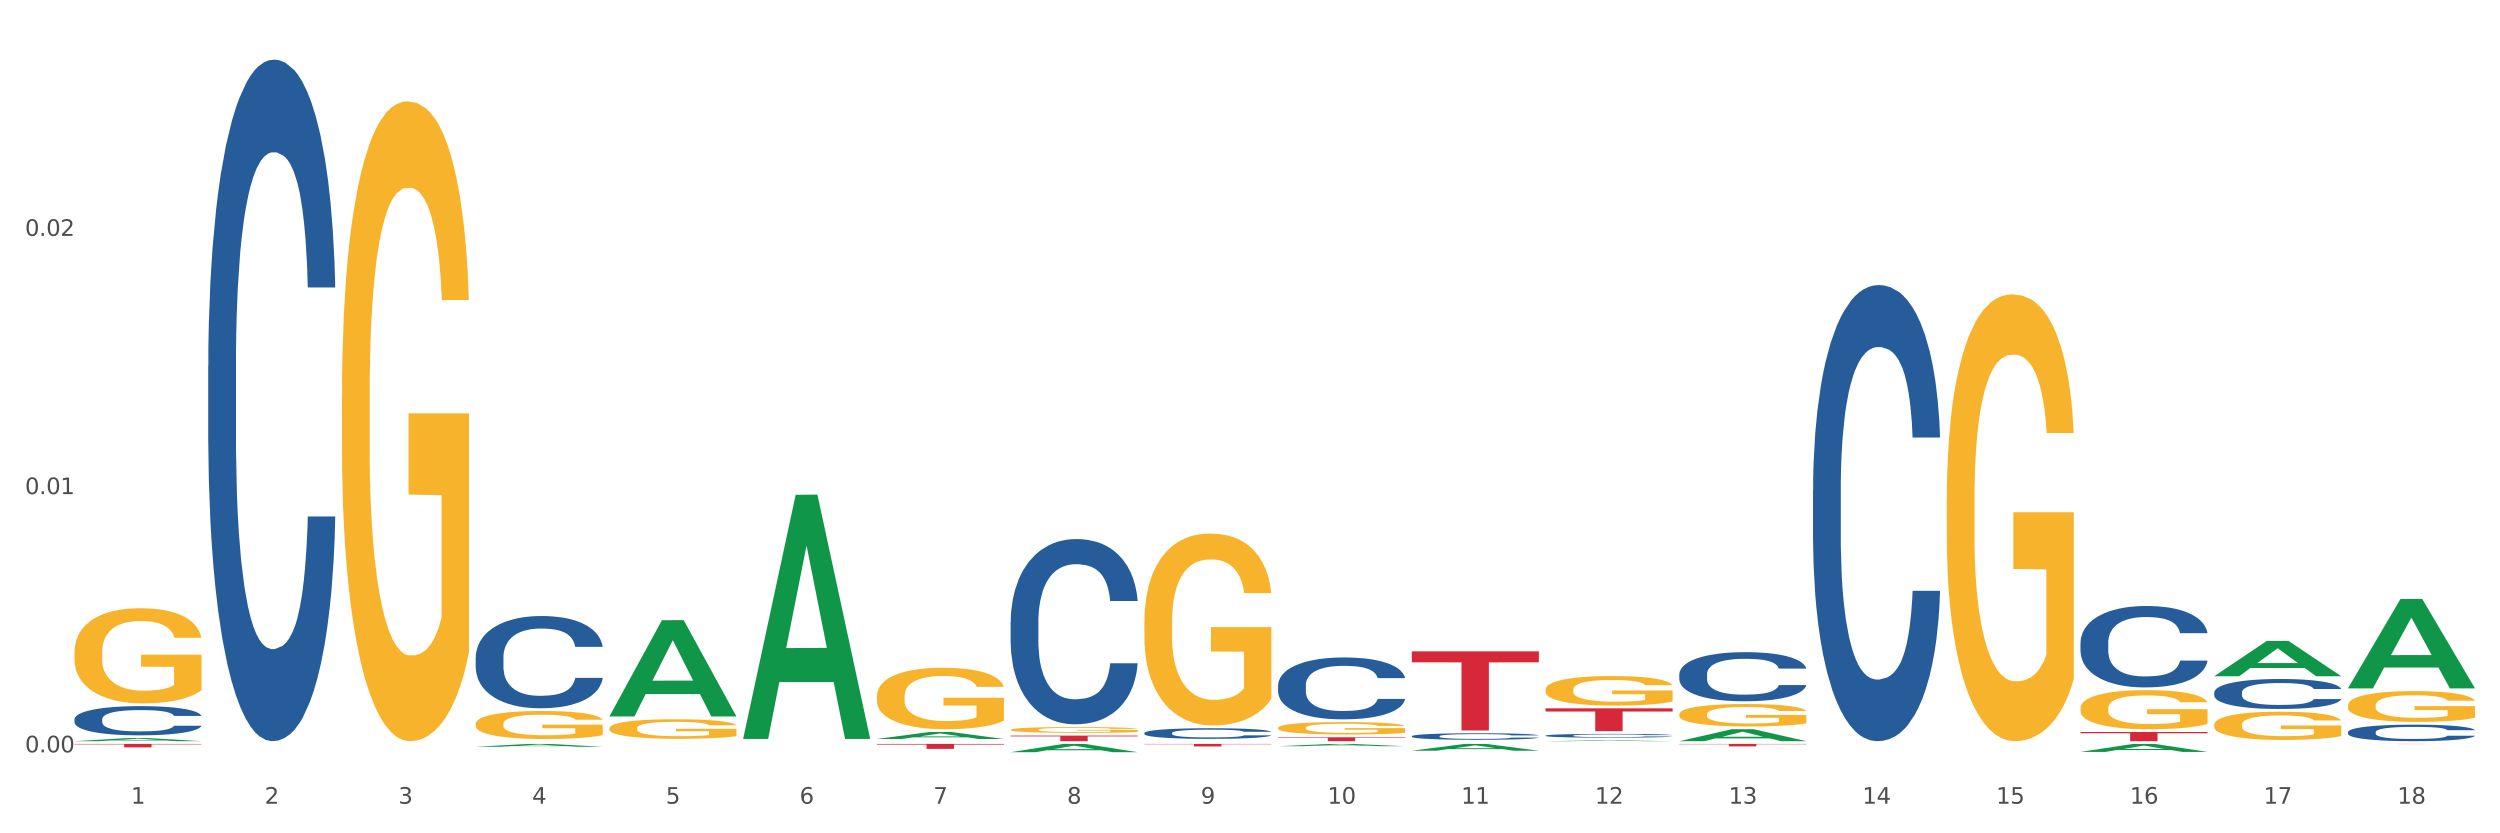 <?xml version="1.0" encoding="utf-8" standalone="no"?>
<!DOCTYPE svg PUBLIC "-//W3C//DTD SVG 1.1//EN"
  "http://www.w3.org/Graphics/SVG/1.1/DTD/svg11.dtd">
<svg xmlns:xlink="http://www.w3.org/1999/xlink" width="1080pt" height="360pt" viewBox="0 0 1080 360" xmlns="http://www.w3.org/2000/svg" version="1.1">
 <rect x="0" y="0" width="1080" height="360" fill="#333333" stroke="none"/>
 <defs>
  <style type="text/css">*{stroke-linejoin: round; stroke-linecap: butt}</style>
 </defs>
 <g id="figure_1">
  <g id="patch_1">
   <path d="M 0 360 
L 1080 360 
L 1080 0 
L 0 0 
z
" style="fill: #ffffff; stroke: #ffffff; stroke-linejoin: miter"/>
  </g>
  <g id="axes_1">
   <g id="matplotlib.axis_1">
    <g id="xtick_1">
     <g id="text_1">
      <!-- 1 -->
      <g style="fill: #4d4d4d" transform="translate(56.563 347.204) scale(0.096 -0.096)">
       <defs>
        <path id="DejaVuSans-31" d="M 794 531 
L 1825 531 
L 1825 4091 
L 703 3866 
L 703 4441 
L 1819 4666 
L 2450 4666 
L 2450 531 
L 3481 531 
L 3481 0 
L 794 0 
L 794 531 
z
" transform="scale(0.016)"/>
       </defs>
       <use xlink:href="#DejaVuSans-31"/>
      </g>
     </g>
    </g>
    <g id="xtick_2">
     <g id="text_2">
      <!-- 2 -->
      <g style="fill: #4d4d4d" transform="translate(114.336 347.204) scale(0.096 -0.096)">
       <defs>
        <path id="DejaVuSans-32" d="M 1228 531 
L 3431 531 
L 3431 0 
L 469 0 
L 469 531 
Q 828 903 1448 1529 
Q 2069 2156 2228 2338 
Q 2531 2678 2651 2914 
Q 2772 3150 2772 3378 
Q 2772 3750 2511 3984 
Q 2250 4219 1831 4219 
Q 1534 4219 1204 4116 
Q 875 4013 500 3803 
L 500 4441 
Q 881 4594 1212 4672 
Q 1544 4750 1819 4750 
Q 2544 4750 2975 4387 
Q 3406 4025 3406 3419 
Q 3406 3131 3298 2873 
Q 3191 2616 2906 2266 
Q 2828 2175 2409 1742 
Q 1991 1309 1228 531 
z
" transform="scale(0.016)"/>
       </defs>
       <use xlink:href="#DejaVuSans-32"/>
      </g>
     </g>
    </g>
    <g id="xtick_3">
     <g id="text_3">
      <!-- 3 -->
      <g style="fill: #4d4d4d" transform="translate(172.109 347.204) scale(0.096 -0.096)">
       <defs>
        <path id="DejaVuSans-33" d="M 2597 2516 
Q 3050 2419 3304 2112 
Q 3559 1806 3559 1356 
Q 3559 666 3084 287 
Q 2609 -91 1734 -91 
Q 1441 -91 1130 -33 
Q 819 25 488 141 
L 488 750 
Q 750 597 1062 519 
Q 1375 441 1716 441 
Q 2309 441 2620 675 
Q 2931 909 2931 1356 
Q 2931 1769 2642 2001 
Q 2353 2234 1838 2234 
L 1294 2234 
L 1294 2753 
L 1863 2753 
Q 2328 2753 2575 2939 
Q 2822 3125 2822 3475 
Q 2822 3834 2567 4026 
Q 2313 4219 1838 4219 
Q 1578 4219 1281 4162 
Q 984 4106 628 3988 
L 628 4550 
Q 988 4650 1302 4700 
Q 1616 4750 1894 4750 
Q 2613 4750 3031 4423 
Q 3450 4097 3450 3541 
Q 3450 3153 3228 2886 
Q 3006 2619 2597 2516 
z
" transform="scale(0.016)"/>
       </defs>
       <use xlink:href="#DejaVuSans-33"/>
      </g>
     </g>
    </g>
    <g id="xtick_4">
     <g id="text_4">
      <!-- 4 -->
      <g style="fill: #4d4d4d" transform="translate(229.882 347.204) scale(0.096 -0.096)">
       <defs>
        <path id="DejaVuSans-34" d="M 2419 4116 
L 825 1625 
L 2419 1625 
L 2419 4116 
z
M 2253 4666 
L 3047 4666 
L 3047 1625 
L 3713 1625 
L 3713 1100 
L 3047 1100 
L 3047 0 
L 2419 0 
L 2419 1100 
L 313 1100 
L 313 1709 
L 2253 4666 
z
" transform="scale(0.016)"/>
       </defs>
       <use xlink:href="#DejaVuSans-34"/>
      </g>
     </g>
    </g>
    <g id="xtick_5">
     <g id="text_5">
      <!-- 5 -->
      <g style="fill: #4d4d4d" transform="translate(287.655 347.204) scale(0.096 -0.096)">
       <defs>
        <path id="DejaVuSans-35" d="M 691 4666 
L 3169 4666 
L 3169 4134 
L 1269 4134 
L 1269 2991 
Q 1406 3038 1543 3061 
Q 1681 3084 1819 3084 
Q 2600 3084 3056 2656 
Q 3513 2228 3513 1497 
Q 3513 744 3044 326 
Q 2575 -91 1722 -91 
Q 1428 -91 1123 -41 
Q 819 9 494 109 
L 494 744 
Q 775 591 1075 516 
Q 1375 441 1709 441 
Q 2250 441 2565 725 
Q 2881 1009 2881 1497 
Q 2881 1984 2565 2268 
Q 2250 2553 1709 2553 
Q 1456 2553 1204 2497 
Q 953 2441 691 2322 
L 691 4666 
z
" transform="scale(0.016)"/>
       </defs>
       <use xlink:href="#DejaVuSans-35"/>
      </g>
     </g>
    </g>
    <g id="xtick_6">
     <g id="text_6">
      <!-- 6 -->
      <g style="fill: #4d4d4d" transform="translate(345.428 347.204) scale(0.096 -0.096)">
       <defs>
        <path id="DejaVuSans-36" d="M 2113 2584 
Q 1688 2584 1439 2293 
Q 1191 2003 1191 1497 
Q 1191 994 1439 701 
Q 1688 409 2113 409 
Q 2538 409 2786 701 
Q 3034 994 3034 1497 
Q 3034 2003 2786 2293 
Q 2538 2584 2113 2584 
z
M 3366 4563 
L 3366 3988 
Q 3128 4100 2886 4159 
Q 2644 4219 2406 4219 
Q 1781 4219 1451 3797 
Q 1122 3375 1075 2522 
Q 1259 2794 1537 2939 
Q 1816 3084 2150 3084 
Q 2853 3084 3261 2657 
Q 3669 2231 3669 1497 
Q 3669 778 3244 343 
Q 2819 -91 2113 -91 
Q 1303 -91 875 529 
Q 447 1150 447 2328 
Q 447 3434 972 4092 
Q 1497 4750 2381 4750 
Q 2619 4750 2861 4703 
Q 3103 4656 3366 4563 
z
" transform="scale(0.016)"/>
       </defs>
       <use xlink:href="#DejaVuSans-36"/>
      </g>
     </g>
    </g>
    <g id="xtick_7">
     <g id="text_7">
      <!-- 7 -->
      <g style="fill: #4d4d4d" transform="translate(403.201 347.204) scale(0.096 -0.096)">
       <defs>
        <path id="DejaVuSans-37" d="M 525 4666 
L 3525 4666 
L 3525 4397 
L 1831 0 
L 1172 0 
L 2766 4134 
L 525 4134 
L 525 4666 
z
" transform="scale(0.016)"/>
       </defs>
       <use xlink:href="#DejaVuSans-37"/>
      </g>
     </g>
    </g>
    <g id="xtick_8">
     <g id="text_8">
      <!-- 8 -->
      <g style="fill: #4d4d4d" transform="translate(460.974 347.204) scale(0.096 -0.096)">
       <defs>
        <path id="DejaVuSans-38" d="M 2034 2216 
Q 1584 2216 1326 1975 
Q 1069 1734 1069 1313 
Q 1069 891 1326 650 
Q 1584 409 2034 409 
Q 2484 409 2743 651 
Q 3003 894 3003 1313 
Q 3003 1734 2745 1975 
Q 2488 2216 2034 2216 
z
M 1403 2484 
Q 997 2584 770 2862 
Q 544 3141 544 3541 
Q 544 4100 942 4425 
Q 1341 4750 2034 4750 
Q 2731 4750 3128 4425 
Q 3525 4100 3525 3541 
Q 3525 3141 3298 2862 
Q 3072 2584 2669 2484 
Q 3125 2378 3379 2068 
Q 3634 1759 3634 1313 
Q 3634 634 3220 271 
Q 2806 -91 2034 -91 
Q 1263 -91 848 271 
Q 434 634 434 1313 
Q 434 1759 690 2068 
Q 947 2378 1403 2484 
z
M 1172 3481 
Q 1172 3119 1398 2916 
Q 1625 2713 2034 2713 
Q 2441 2713 2670 2916 
Q 2900 3119 2900 3481 
Q 2900 3844 2670 4047 
Q 2441 4250 2034 4250 
Q 1625 4250 1398 4047 
Q 1172 3844 1172 3481 
z
" transform="scale(0.016)"/>
       </defs>
       <use xlink:href="#DejaVuSans-38"/>
      </g>
     </g>
    </g>
    <g id="xtick_9">
     <g id="text_9">
      <!-- 9 -->
      <g style="fill: #4d4d4d" transform="translate(518.747 347.204) scale(0.096 -0.096)">
       <defs>
        <path id="DejaVuSans-39" d="M 703 97 
L 703 672 
Q 941 559 1184 500 
Q 1428 441 1663 441 
Q 2288 441 2617 861 
Q 2947 1281 2994 2138 
Q 2813 1869 2534 1725 
Q 2256 1581 1919 1581 
Q 1219 1581 811 2004 
Q 403 2428 403 3163 
Q 403 3881 828 4315 
Q 1253 4750 1959 4750 
Q 2769 4750 3195 4129 
Q 3622 3509 3622 2328 
Q 3622 1225 3098 567 
Q 2575 -91 1691 -91 
Q 1453 -91 1209 -44 
Q 966 3 703 97 
z
M 1959 2075 
Q 2384 2075 2632 2365 
Q 2881 2656 2881 3163 
Q 2881 3666 2632 3958 
Q 2384 4250 1959 4250 
Q 1534 4250 1286 3958 
Q 1038 3666 1038 3163 
Q 1038 2656 1286 2365 
Q 1534 2075 1959 2075 
z
" transform="scale(0.016)"/>
       </defs>
       <use xlink:href="#DejaVuSans-39"/>
      </g>
     </g>
    </g>
    <g id="xtick_10">
     <g id="text_10">
      <!-- 10 -->
      <g style="fill: #4d4d4d" transform="translate(573.466 347.204) scale(0.096 -0.096)">
       <defs>
        <path id="DejaVuSans-30" d="M 2034 4250 
Q 1547 4250 1301 3770 
Q 1056 3291 1056 2328 
Q 1056 1369 1301 889 
Q 1547 409 2034 409 
Q 2525 409 2770 889 
Q 3016 1369 3016 2328 
Q 3016 3291 2770 3770 
Q 2525 4250 2034 4250 
z
M 2034 4750 
Q 2819 4750 3233 4129 
Q 3647 3509 3647 2328 
Q 3647 1150 3233 529 
Q 2819 -91 2034 -91 
Q 1250 -91 836 529 
Q 422 1150 422 2328 
Q 422 3509 836 4129 
Q 1250 4750 2034 4750 
z
" transform="scale(0.016)"/>
       </defs>
       <use xlink:href="#DejaVuSans-31"/>
       <use xlink:href="#DejaVuSans-30" transform="translate(63.623 0)"/>
      </g>
     </g>
    </g>
    <g id="xtick_11">
     <g id="text_11">
      <!-- 11 -->
      <g style="fill: #4d4d4d" transform="translate(631.239 347.204) scale(0.096 -0.096)">
       <use xlink:href="#DejaVuSans-31"/>
       <use xlink:href="#DejaVuSans-31" transform="translate(63.623 0)"/>
      </g>
     </g>
    </g>
    <g id="xtick_12">
     <g id="text_12">
      <!-- 12 -->
      <g style="fill: #4d4d4d" transform="translate(689.012 347.204) scale(0.096 -0.096)">
       <use xlink:href="#DejaVuSans-31"/>
       <use xlink:href="#DejaVuSans-32" transform="translate(63.623 0)"/>
      </g>
     </g>
    </g>
    <g id="xtick_13">
     <g id="text_13">
      <!-- 13 -->
      <g style="fill: #4d4d4d" transform="translate(746.785 347.204) scale(0.096 -0.096)">
       <use xlink:href="#DejaVuSans-31"/>
       <use xlink:href="#DejaVuSans-33" transform="translate(63.623 0)"/>
      </g>
     </g>
    </g>
    <g id="xtick_14">
     <g id="text_14">
      <!-- 14 -->
      <g style="fill: #4d4d4d" transform="translate(804.558 347.204) scale(0.096 -0.096)">
       <use xlink:href="#DejaVuSans-31"/>
       <use xlink:href="#DejaVuSans-34" transform="translate(63.623 0)"/>
      </g>
     </g>
    </g>
    <g id="xtick_15">
     <g id="text_15">
      <!-- 15 -->
      <g style="fill: #4d4d4d" transform="translate(862.331 347.204) scale(0.096 -0.096)">
       <use xlink:href="#DejaVuSans-31"/>
       <use xlink:href="#DejaVuSans-35" transform="translate(63.623 0)"/>
      </g>
     </g>
    </g>
    <g id="xtick_16">
     <g id="text_16">
      <!-- 16 -->
      <g style="fill: #4d4d4d" transform="translate(920.104 347.204) scale(0.096 -0.096)">
       <use xlink:href="#DejaVuSans-31"/>
       <use xlink:href="#DejaVuSans-36" transform="translate(63.623 0)"/>
      </g>
     </g>
    </g>
    <g id="xtick_17">
     <g id="text_17">
      <!-- 17 -->
      <g style="fill: #4d4d4d" transform="translate(977.877 347.204) scale(0.096 -0.096)">
       <use xlink:href="#DejaVuSans-31"/>
       <use xlink:href="#DejaVuSans-37" transform="translate(63.623 0)"/>
      </g>
     </g>
    </g>
    <g id="xtick_18">
     <g id="text_18">
      <!-- 18 -->
      <g style="fill: #4d4d4d" transform="translate(1035.65 347.204) scale(0.096 -0.096)">
       <use xlink:href="#DejaVuSans-31"/>
       <use xlink:href="#DejaVuSans-38" transform="translate(63.623 0)"/>
      </g>
     </g>
    </g>
    <g id="xtick_19"/>
    <g id="xtick_20"/>
    <g id="xtick_21"/>
    <g id="xtick_22"/>
    <g id="xtick_23"/>
    <g id="xtick_24"/>
    <g id="xtick_25"/>
    <g id="xtick_26"/>
    <g id="xtick_27"/>
    <g id="xtick_28"/>
    <g id="xtick_29"/>
    <g id="xtick_30"/>
    <g id="xtick_31"/>
    <g id="xtick_32"/>
    <g id="xtick_33"/>
    <g id="xtick_34"/>
    <g id="xtick_35"/>
   </g>
   <g id="matplotlib.axis_2">
    <g id="ytick_1">
     <g id="text_19">
      <!-- 0.00 -->
      <g style="fill: #4d4d4d" transform="translate(10.8 325.021) scale(0.096 -0.096)">
       <defs>
        <path id="DejaVuSans-2e" d="M 684 794 
L 1344 794 
L 1344 0 
L 684 0 
L 684 794 
z
" transform="scale(0.016)"/>
       </defs>
       <use xlink:href="#DejaVuSans-30"/>
       <use xlink:href="#DejaVuSans-2e" transform="translate(63.623 0)"/>
       <use xlink:href="#DejaVuSans-30" transform="translate(95.41 0)"/>
       <use xlink:href="#DejaVuSans-30" transform="translate(159.033 0)"/>
      </g>
     </g>
    </g>
    <g id="ytick_2">
     <g id="text_20">
      <!-- 0.01 -->
      <g style="fill: #4d4d4d" transform="translate(10.8 213.457) scale(0.096 -0.096)">
       <use xlink:href="#DejaVuSans-30"/>
       <use xlink:href="#DejaVuSans-2e" transform="translate(63.623 0)"/>
       <use xlink:href="#DejaVuSans-30" transform="translate(95.41 0)"/>
       <use xlink:href="#DejaVuSans-31" transform="translate(159.033 0)"/>
      </g>
     </g>
    </g>
    <g id="ytick_3">
     <g id="text_21">
      <!-- 0.02 -->
      <g style="fill: #4d4d4d" transform="translate(10.8 101.893) scale(0.096 -0.096)">
       <use xlink:href="#DejaVuSans-30"/>
       <use xlink:href="#DejaVuSans-2e" transform="translate(63.623 0)"/>
       <use xlink:href="#DejaVuSans-30" transform="translate(95.41 0)"/>
       <use xlink:href="#DejaVuSans-32" transform="translate(159.033 0)"/>
      </g>
     </g>
    </g>
    <g id="ytick_4"/>
    <g id="ytick_5"/>
    <g id="ytick_6"/>
   </g>
   <g id="PolyCollection_1">
    <path d="M 32.175 320.189 
L 32.232 320.188 
L 54.864 318.846 
L 64.257 318.845 
L 87.059 320.191 
L 76.196 320.191 
L 71.273 319.878 
L 47.905 319.878 
L 47.735 319.883 
L 42.982 320.191 
L 32.175 320.191 
L 32.175 320.189 
L 50.847 319.691 
L 68.331 319.689 
L 59.674 319.132 
L 59.561 319.129 
L 59.447 319.133 
L 50.79 319.689 
L 50.847 319.691 
L 32.175 320.189 
z
" clip-path="url(#p4437c8f281)" style="fill: #109648"/>
    <path d="M 552.132 296.034 
L 552.197 296.01 
L 552.197 295.326 
L 552.391 294.398 
L 553.105 292.689 
L 554.013 291.396 
L 555.57 289.882 
L 556.414 289.247 
L 557.516 288.539 
L 559.787 287.392 
L 562.382 286.415 
L 564.199 285.878 
L 565.561 285.536 
L 568.61 284.926 
L 570.362 284.657 
L 572.178 284.438 
L 573.735 284.291 
L 576.33 284.12 
L 578.406 284.047 
L 580.807 284.023 
L 582.818 284.047 
L 585.478 284.145 
L 589.37 284.438 
L 590.862 284.609 
L 592.873 284.901 
L 594.949 285.292 
L 596.636 285.683 
L 598.582 286.244 
L 600.594 286.977 
L 602.54 287.904 
L 603.902 288.759 
L 605.005 289.662 
L 605.978 290.761 
L 606.692 291.957 
L 607.016 292.958 
L 595.144 292.958 
L 594.82 292.055 
L 594.171 291.078 
L 593.522 290.419 
L 592.809 289.882 
L 591.706 289.272 
L 590.733 288.881 
L 589.111 288.417 
L 587.619 288.124 
L 586.386 287.953 
L 584.894 287.807 
L 581.715 287.66 
L 579.444 287.66 
L 578.017 287.709 
L 576.265 287.831 
L 574.773 288.002 
L 573.022 288.295 
L 571.659 288.612 
L 570.297 289.027 
L 569.518 289.32 
L 568.351 289.857 
L 567.572 290.297 
L 566.534 291.054 
L 565.95 291.591 
L 564.912 292.982 
L 564.458 294.008 
L 564.263 294.716 
L 564.134 295.497 
L 564.134 299.306 
L 564.523 301.015 
L 564.847 301.747 
L 565.366 302.577 
L 566.339 303.651 
L 567.767 304.701 
L 569.259 305.458 
L 570.491 305.922 
L 571.659 306.264 
L 572.827 306.532 
L 574.254 306.776 
L 575.422 306.923 
L 577.174 307.069 
L 579.25 307.142 
L 580.871 307.142 
L 584.18 307.02 
L 585.672 306.898 
L 587.1 306.727 
L 588.657 306.459 
L 589.889 306.166 
L 590.603 305.946 
L 591.771 305.482 
L 592.679 304.994 
L 593.457 304.432 
L 593.976 303.944 
L 594.56 303.212 
L 595.014 302.382 
L 595.144 301.942 
L 607.016 301.942 
L 606.757 302.821 
L 606.303 303.676 
L 605.394 304.823 
L 604.681 305.482 
L 603.578 306.288 
L 602.41 306.972 
L 600.788 307.728 
L 599.296 308.29 
L 597.739 308.778 
L 596.052 309.218 
L 593.003 309.828 
L 591.9 309.999 
L 589.565 310.292 
L 587.748 310.463 
L 585.088 310.634 
L 582.364 310.731 
L 579.509 310.756 
L 576.979 310.707 
L 574.189 310.56 
L 572.438 310.414 
L 570.491 310.194 
L 568.221 309.852 
L 566.08 309.437 
L 564.069 308.949 
L 562.187 308.388 
L 560.436 307.753 
L 558.165 306.703 
L 556.478 305.678 
L 555.246 304.725 
L 554.402 303.92 
L 553.559 302.894 
L 553.105 302.186 
L 552.391 300.477 
L 552.132 298.891 
L 552.132 296.034 
z
" clip-path="url(#p4437c8f281)" style="fill: #255c99"/>
    <path d="M 494.359 316.657 
L 494.424 316.653 
L 494.424 316.535 
L 494.618 316.376 
L 495.332 316.083 
L 496.24 315.861 
L 497.797 315.601 
L 498.641 315.492 
L 499.743 315.37 
L 502.014 315.173 
L 504.609 315.006 
L 506.426 314.914 
L 507.788 314.855 
L 510.837 314.75 
L 512.589 314.704 
L 514.405 314.666 
L 515.962 314.641 
L 518.557 314.612 
L 520.633 314.599 
L 523.034 314.595 
L 525.045 314.599 
L 527.705 314.616 
L 531.597 314.666 
L 533.089 314.696 
L 535.1 314.746 
L 537.176 314.813 
L 538.863 314.88 
L 540.809 314.976 
L 542.821 315.102 
L 544.767 315.261 
L 546.129 315.408 
L 547.232 315.563 
L 548.205 315.752 
L 548.919 315.957 
L 549.243 316.129 
L 537.371 316.129 
L 537.047 315.974 
L 536.398 315.806 
L 535.749 315.693 
L 535.036 315.601 
L 533.933 315.496 
L 532.96 315.429 
L 531.338 315.349 
L 529.846 315.299 
L 528.613 315.27 
L 527.121 315.245 
L 523.942 315.22 
L 521.671 315.22 
L 520.244 315.228 
L 518.492 315.249 
L 517 315.278 
L 515.249 315.328 
L 513.886 315.383 
L 512.524 315.454 
L 511.745 315.504 
L 510.578 315.597 
L 509.799 315.672 
L 508.761 315.802 
L 508.177 315.894 
L 507.139 316.133 
L 506.685 316.309 
L 506.49 316.431 
L 506.361 316.565 
L 506.361 317.218 
L 506.75 317.512 
L 507.074 317.637 
L 507.593 317.78 
L 508.566 317.964 
L 509.994 318.144 
L 511.486 318.274 
L 512.718 318.354 
L 513.886 318.413 
L 515.054 318.459 
L 516.481 318.501 
L 517.649 318.526 
L 519.401 318.551 
L 521.477 318.563 
L 523.099 318.563 
L 526.407 318.542 
L 527.899 318.521 
L 529.327 318.492 
L 530.884 318.446 
L 532.116 318.396 
L 532.83 318.358 
L 533.998 318.278 
L 534.906 318.195 
L 535.684 318.098 
L 536.203 318.014 
L 536.787 317.889 
L 537.241 317.746 
L 537.371 317.671 
L 549.243 317.671 
L 548.984 317.822 
L 548.53 317.968 
L 547.621 318.165 
L 546.908 318.278 
L 545.805 318.417 
L 544.637 318.534 
L 543.015 318.664 
L 541.523 318.76 
L 539.966 318.844 
L 538.279 318.92 
L 535.23 319.024 
L 534.127 319.054 
L 531.792 319.104 
L 529.975 319.133 
L 527.315 319.163 
L 524.591 319.179 
L 521.736 319.184 
L 519.206 319.175 
L 516.416 319.15 
L 514.665 319.125 
L 512.718 319.087 
L 510.448 319.028 
L 508.307 318.957 
L 506.296 318.873 
L 504.414 318.777 
L 502.663 318.668 
L 500.392 318.488 
L 498.705 318.312 
L 497.473 318.149 
L 496.629 318.01 
L 495.786 317.834 
L 495.332 317.713 
L 494.618 317.419 
L 494.359 317.147 
L 494.359 316.657 
z
" clip-path="url(#p4437c8f281)" style="fill: #255c99"/>
    <path d="M 436.586 268.832 
L 436.651 268.758 
L 436.651 266.712 
L 436.845 263.935 
L 437.559 258.819 
L 438.467 254.946 
L 440.024 250.415 
L 440.868 248.514 
L 441.97 246.395 
L 444.241 242.96 
L 446.836 240.037 
L 448.653 238.429 
L 450.015 237.406 
L 453.064 235.579 
L 454.816 234.775 
L 456.632 234.117 
L 458.189 233.679 
L 460.784 233.167 
L 462.86 232.948 
L 465.261 232.875 
L 467.272 232.948 
L 469.932 233.24 
L 473.824 234.117 
L 475.316 234.629 
L 477.327 235.506 
L 479.403 236.675 
L 481.09 237.844 
L 483.036 239.525 
L 485.048 241.718 
L 486.994 244.495 
L 488.356 247.053 
L 489.459 249.757 
L 490.432 253.046 
L 491.146 256.627 
L 491.47 259.623 
L 479.598 259.623 
L 479.274 256.919 
L 478.625 253.996 
L 477.976 252.022 
L 477.263 250.415 
L 476.16 248.588 
L 475.187 247.418 
L 473.565 246.03 
L 472.073 245.153 
L 470.84 244.641 
L 469.348 244.203 
L 466.169 243.764 
L 463.898 243.764 
L 462.471 243.91 
L 460.719 244.276 
L 459.227 244.787 
L 457.476 245.664 
L 456.113 246.614 
L 454.751 247.857 
L 453.972 248.734 
L 452.805 250.342 
L 452.026 251.657 
L 450.988 253.923 
L 450.404 255.53 
L 449.366 259.696 
L 448.912 262.766 
L 448.718 264.885 
L 448.588 267.224 
L 448.588 278.625 
L 448.977 283.74 
L 449.301 285.933 
L 449.82 288.418 
L 450.794 291.633 
L 452.221 294.776 
L 453.713 297.042 
L 454.946 298.43 
L 456.113 299.453 
L 457.281 300.257 
L 458.708 300.988 
L 459.876 301.427 
L 461.628 301.865 
L 463.704 302.084 
L 465.326 302.084 
L 468.634 301.719 
L 470.126 301.353 
L 471.554 300.842 
L 473.111 300.038 
L 474.343 299.161 
L 475.057 298.503 
L 476.225 297.115 
L 477.133 295.653 
L 477.911 293.972 
L 478.43 292.51 
L 479.014 290.318 
L 479.468 287.833 
L 479.598 286.518 
L 491.47 286.518 
L 491.211 289.149 
L 490.757 291.707 
L 489.848 295.141 
L 489.135 297.115 
L 488.032 299.526 
L 486.864 301.573 
L 485.242 303.838 
L 483.75 305.519 
L 482.193 306.981 
L 480.506 308.296 
L 477.457 310.123 
L 476.354 310.635 
L 474.019 311.512 
L 472.202 312.024 
L 469.542 312.535 
L 466.818 312.827 
L 463.963 312.901 
L 461.433 312.754 
L 458.643 312.316 
L 456.892 311.877 
L 454.946 311.22 
L 452.675 310.197 
L 450.534 308.954 
L 448.523 307.492 
L 446.642 305.812 
L 444.89 303.911 
L 442.619 300.769 
L 440.932 297.699 
L 439.7 294.849 
L 438.856 292.437 
L 438.013 289.368 
L 437.559 287.248 
L 436.845 282.133 
L 436.586 277.382 
L 436.586 268.832 
z
" clip-path="url(#p4437c8f281)" style="fill: #255c99"/>
    <path d="M 205.494 284.026 
L 205.559 283.99 
L 205.559 282.971 
L 205.753 281.588 
L 206.467 279.041 
L 207.375 277.112 
L 208.932 274.855 
L 209.776 273.909 
L 210.879 272.854 
L 213.149 271.143 
L 215.744 269.688 
L 217.561 268.887 
L 218.923 268.378 
L 221.972 267.468 
L 223.724 267.067 
L 225.54 266.74 
L 227.097 266.522 
L 229.692 266.267 
L 231.768 266.158 
L 234.169 266.121 
L 236.18 266.158 
L 238.84 266.303 
L 242.732 266.74 
L 244.224 266.995 
L 246.236 267.431 
L 248.312 268.014 
L 249.998 268.596 
L 251.945 269.433 
L 253.956 270.525 
L 255.902 271.908 
L 257.264 273.181 
L 258.367 274.528 
L 259.34 276.166 
L 260.054 277.949 
L 260.378 279.441 
L 248.506 279.441 
L 248.182 278.094 
L 247.533 276.639 
L 246.884 275.656 
L 246.171 274.855 
L 245.068 273.946 
L 244.095 273.363 
L 242.473 272.672 
L 240.981 272.235 
L 239.748 271.98 
L 238.256 271.762 
L 235.077 271.544 
L 232.806 271.544 
L 231.379 271.617 
L 229.627 271.798 
L 228.135 272.053 
L 226.384 272.49 
L 225.021 272.963 
L 223.659 273.582 
L 222.88 274.018 
L 221.713 274.819 
L 220.934 275.474 
L 219.896 276.602 
L 219.312 277.403 
L 218.274 279.477 
L 217.82 281.006 
L 217.626 282.061 
L 217.496 283.226 
L 217.496 288.903 
L 217.885 291.451 
L 218.209 292.542 
L 218.728 293.78 
L 219.702 295.381 
L 221.129 296.946 
L 222.621 298.074 
L 223.854 298.765 
L 225.021 299.275 
L 226.189 299.675 
L 227.616 300.039 
L 228.784 300.258 
L 230.536 300.476 
L 232.612 300.585 
L 234.234 300.585 
L 237.542 300.403 
L 239.034 300.221 
L 240.462 299.966 
L 242.019 299.566 
L 243.251 299.129 
L 243.965 298.802 
L 245.133 298.11 
L 246.041 297.383 
L 246.819 296.546 
L 247.338 295.818 
L 247.922 294.726 
L 248.376 293.489 
L 248.506 292.833 
L 260.378 292.833 
L 260.119 294.144 
L 259.665 295.417 
L 258.756 297.128 
L 258.043 298.11 
L 256.94 299.311 
L 255.772 300.33 
L 254.15 301.459 
L 252.658 302.296 
L 251.101 303.023 
L 249.414 303.678 
L 246.365 304.588 
L 245.262 304.843 
L 242.927 305.28 
L 241.11 305.535 
L 238.45 305.789 
L 235.726 305.935 
L 232.871 305.971 
L 230.341 305.898 
L 227.551 305.68 
L 225.8 305.462 
L 223.854 305.134 
L 221.583 304.625 
L 219.442 304.006 
L 217.431 303.278 
L 215.55 302.441 
L 213.798 301.495 
L 211.527 299.93 
L 209.841 298.402 
L 208.608 296.982 
L 207.765 295.781 
L 206.921 294.253 
L 206.467 293.197 
L 205.753 290.65 
L 205.494 288.284 
L 205.494 284.026 
z
" clip-path="url(#p4437c8f281)" style="fill: #255c99"/>
    <path d="M 89.948 158.052 
L 90.013 157.783 
L 90.013 150.254 
L 90.207 140.037 
L 90.921 121.215 
L 91.829 106.964 
L 93.386 90.293 
L 94.23 83.301 
L 95.333 75.504 
L 97.603 62.866 
L 100.198 52.11 
L 102.015 46.195 
L 103.377 42.431 
L 106.426 35.708 
L 108.178 32.751 
L 109.994 30.331 
L 111.551 28.717 
L 114.146 26.835 
L 116.222 26.028 
L 118.623 25.759 
L 120.634 26.028 
L 123.294 27.104 
L 127.186 30.331 
L 128.678 32.213 
L 130.69 35.439 
L 132.766 39.742 
L 134.452 44.044 
L 136.399 50.228 
L 138.41 58.295 
L 140.356 68.513 
L 141.718 77.924 
L 142.821 87.873 
L 143.794 99.972 
L 144.508 113.148 
L 144.832 124.172 
L 132.96 124.172 
L 132.636 114.224 
L 131.987 103.468 
L 131.338 96.208 
L 130.625 90.293 
L 129.522 83.57 
L 128.549 79.268 
L 126.927 74.159 
L 125.435 70.933 
L 124.202 69.05 
L 122.71 67.437 
L 119.531 65.824 
L 117.26 65.824 
L 115.833 66.362 
L 114.082 67.706 
L 112.589 69.588 
L 110.838 72.815 
L 109.475 76.31 
L 108.113 80.881 
L 107.335 84.108 
L 106.167 90.024 
L 105.388 94.864 
L 104.35 103.199 
L 103.766 109.115 
L 102.728 124.441 
L 102.274 135.735 
L 102.08 143.532 
L 101.95 152.137 
L 101.95 194.083 
L 102.339 212.905 
L 102.663 220.972 
L 103.183 230.114 
L 104.156 241.945 
L 105.583 253.507 
L 107.075 261.843 
L 108.308 266.952 
L 109.475 270.716 
L 110.643 273.674 
L 112.07 276.363 
L 113.238 277.976 
L 114.99 279.589 
L 117.066 280.396 
L 118.688 280.396 
L 121.996 279.052 
L 123.488 277.707 
L 124.916 275.825 
L 126.473 272.867 
L 127.705 269.641 
L 128.419 267.221 
L 129.587 262.112 
L 130.495 256.734 
L 131.273 250.55 
L 131.792 245.172 
L 132.376 237.105 
L 132.83 227.963 
L 132.96 223.123 
L 144.832 223.123 
L 144.573 232.803 
L 144.119 242.214 
L 143.21 254.852 
L 142.497 262.112 
L 141.394 270.985 
L 140.226 278.514 
L 138.604 286.849 
L 137.112 293.034 
L 135.555 298.412 
L 133.868 303.251 
L 130.819 309.974 
L 129.716 311.856 
L 127.381 315.083 
L 125.564 316.965 
L 122.905 318.847 
L 120.18 319.923 
L 117.325 320.191 
L 114.795 319.654 
L 112.006 318.04 
L 110.254 316.427 
L 108.308 314.007 
L 106.037 310.243 
L 103.896 305.671 
L 101.885 300.294 
L 100.004 294.109 
L 98.252 287.118 
L 95.981 275.556 
L 94.295 264.263 
L 93.062 253.776 
L 92.219 244.903 
L 91.375 233.61 
L 90.921 225.812 
L 90.207 206.99 
L 89.948 189.512 
L 89.948 158.052 
z
" clip-path="url(#p4437c8f281)" style="fill: #255c99"/>
    <path d="M 32.175 310.72 
L 32.24 310.708 
L 32.24 310.386 
L 32.434 309.948 
L 33.148 309.142 
L 34.056 308.532 
L 35.613 307.818 
L 36.457 307.519 
L 37.56 307.185 
L 39.83 306.644 
L 42.425 306.183 
L 44.242 305.93 
L 45.604 305.769 
L 48.653 305.481 
L 50.405 305.354 
L 52.221 305.25 
L 53.778 305.181 
L 56.373 305.101 
L 58.449 305.066 
L 60.85 305.055 
L 62.861 305.066 
L 65.521 305.112 
L 69.413 305.25 
L 70.905 305.331 
L 72.917 305.469 
L 74.993 305.653 
L 76.679 305.838 
L 78.626 306.103 
L 80.637 306.448 
L 82.583 306.885 
L 83.945 307.288 
L 85.048 307.714 
L 86.021 308.233 
L 86.735 308.797 
L 87.059 309.269 
L 75.187 309.269 
L 74.863 308.843 
L 74.214 308.382 
L 73.565 308.071 
L 72.852 307.818 
L 71.749 307.53 
L 70.776 307.346 
L 69.154 307.127 
L 67.662 306.989 
L 66.429 306.908 
L 64.937 306.839 
L 61.758 306.77 
L 59.487 306.77 
L 58.06 306.793 
L 56.309 306.851 
L 54.816 306.932 
L 53.065 307.07 
L 51.702 307.219 
L 50.34 307.415 
L 49.562 307.553 
L 48.394 307.807 
L 47.615 308.014 
L 46.577 308.371 
L 45.993 308.624 
L 44.955 309.28 
L 44.501 309.764 
L 44.307 310.098 
L 44.177 310.466 
L 44.177 312.262 
L 44.566 313.068 
L 44.891 313.414 
L 45.41 313.805 
L 46.383 314.312 
L 47.81 314.807 
L 49.302 315.164 
L 50.535 315.383 
L 51.702 315.544 
L 52.87 315.671 
L 54.297 315.786 
L 55.465 315.855 
L 57.217 315.924 
L 59.293 315.958 
L 60.915 315.958 
L 64.223 315.901 
L 65.715 315.843 
L 67.143 315.763 
L 68.7 315.636 
L 69.932 315.498 
L 70.646 315.394 
L 71.814 315.175 
L 72.722 314.945 
L 73.5 314.68 
L 74.019 314.45 
L 74.603 314.105 
L 75.057 313.713 
L 75.187 313.506 
L 87.059 313.506 
L 86.8 313.92 
L 86.346 314.323 
L 85.437 314.865 
L 84.724 315.175 
L 83.621 315.555 
L 82.453 315.878 
L 80.831 316.235 
L 79.339 316.5 
L 77.782 316.73 
L 76.095 316.937 
L 73.046 317.225 
L 71.943 317.306 
L 69.608 317.444 
L 67.791 317.524 
L 65.132 317.605 
L 62.407 317.651 
L 59.552 317.663 
L 57.022 317.639 
L 54.233 317.57 
L 52.481 317.501 
L 50.535 317.398 
L 48.264 317.236 
L 46.123 317.041 
L 44.112 316.81 
L 42.231 316.546 
L 40.479 316.246 
L 38.208 315.751 
L 36.522 315.268 
L 35.289 314.819 
L 34.446 314.439 
L 33.602 313.955 
L 33.148 313.621 
L 32.434 312.815 
L 32.175 312.067 
L 32.175 310.72 
z
" clip-path="url(#p4437c8f281)" style="fill: #255c99"/>
    <path d="M 32.175 281.755 
L 32.24 281.717 
L 32.24 280.365 
L 32.369 279.201 
L 33.017 276.385 
L 33.989 274.057 
L 34.702 272.818 
L 35.415 271.804 
L 36.257 270.79 
L 37.294 269.739 
L 39.173 268.199 
L 40.34 267.41 
L 41.765 266.584 
L 44.357 265.383 
L 46.236 264.707 
L 48.18 264.143 
L 51.355 263.468 
L 53.429 263.167 
L 55.632 262.942 
L 58.289 262.792 
L 60.298 262.754 
L 64.704 262.867 
L 68.462 263.205 
L 70.277 263.468 
L 72.609 263.918 
L 73.84 264.219 
L 75.849 264.819 
L 77.923 265.608 
L 79.348 266.284 
L 81.487 267.561 
L 83.107 268.837 
L 84.597 270.414 
L 85.375 271.503 
L 85.958 272.517 
L 86.476 273.681 
L 86.995 275.521 
L 75.331 275.521 
L 74.877 274.207 
L 74.164 272.968 
L 73.128 271.766 
L 72.22 271.015 
L 70.665 270.076 
L 69.24 269.476 
L 67.749 269.025 
L 65.935 268.65 
L 64.509 268.462 
L 62.501 268.312 
L 58.548 268.349 
L 55.891 268.65 
L 54.077 269.025 
L 52.911 269.363 
L 51.874 269.739 
L 50.707 270.264 
L 49.347 271.053 
L 48.375 271.766 
L 47.403 272.667 
L 46.625 273.569 
L 45.912 274.62 
L 45.329 275.747 
L 44.876 276.911 
L 44.487 278.338 
L 44.163 280.703 
L 44.163 285.848 
L 44.292 287.012 
L 44.616 288.552 
L 45.005 289.716 
L 45.653 291.105 
L 46.236 292.044 
L 47.338 293.396 
L 48.569 294.522 
L 49.541 295.236 
L 50.513 295.836 
L 52.198 296.663 
L 54.077 297.338 
L 55.697 297.751 
L 57.9 298.127 
L 59.39 298.277 
L 60.686 298.352 
L 63.861 298.352 
L 66.129 298.24 
L 68.657 297.977 
L 70.601 297.639 
L 72.22 297.226 
L 74.035 296.55 
L 75.201 295.911 
L 75.201 288.063 
L 60.946 288.026 
L 60.946 282.806 
L 87.059 282.806 
L 87.059 298.127 
L 85.958 298.916 
L 84.727 299.629 
L 83.431 300.267 
L 81.487 301.056 
L 79.154 301.807 
L 77.08 302.333 
L 74.877 302.783 
L 72.285 303.196 
L 68.916 303.572 
L 66.842 303.722 
L 64.25 303.835 
L 61.205 303.872 
L 58.548 303.797 
L 55.956 303.609 
L 53.235 303.271 
L 50.578 302.783 
L 48.569 302.295 
L 46.56 301.694 
L 44.422 300.906 
L 42.737 300.155 
L 41.441 299.479 
L 40.016 298.615 
L 38.46 297.489 
L 37.294 296.475 
L 36.257 295.423 
L 35.156 294.071 
L 34.378 292.907 
L 33.601 291.443 
L 33.147 290.354 
L 32.629 288.664 
L 32.24 286.298 
L 32.175 281.755 
z
" clip-path="url(#p4437c8f281)" style="fill: #f7b32b"/>
    <path d="M 32.175 321.374 
L 87.059 321.374 
L 87.059 321.584 
L 65.47 321.585 
L 65.47 322.884 
L 53.635 322.884 
L 53.635 321.585 
L 32.175 321.584 
L 32.175 321.375 
L 32.175 321.374 
z
" clip-path="url(#p4437c8f281)" style="fill: #d62839"/>
    <path d="M 378.813 321.374 
L 433.697 321.374 
L 433.697 321.672 
L 412.108 321.674 
L 412.108 323.519 
L 400.272 323.519 
L 400.272 321.674 
L 378.813 321.672 
L 378.813 321.376 
L 378.813 321.374 
z
" clip-path="url(#p4437c8f281)" style="fill: #d62839"/>
    <path d="M 205.494 312.745 
L 205.559 312.734 
L 205.559 312.336 
L 205.688 311.993 
L 206.336 311.165 
L 207.308 310.48 
L 208.021 310.115 
L 208.734 309.817 
L 209.576 309.518 
L 210.613 309.209 
L 212.492 308.756 
L 213.659 308.524 
L 215.084 308.281 
L 217.676 307.927 
L 219.555 307.728 
L 221.499 307.563 
L 224.674 307.364 
L 226.748 307.275 
L 228.951 307.209 
L 231.608 307.165 
L 233.616 307.154 
L 238.023 307.187 
L 241.781 307.286 
L 243.595 307.364 
L 245.928 307.496 
L 247.159 307.585 
L 249.168 307.761 
L 251.242 307.993 
L 252.667 308.192 
L 254.806 308.568 
L 256.426 308.944 
L 257.916 309.408 
L 258.694 309.728 
L 259.277 310.027 
L 259.795 310.369 
L 260.313 310.911 
L 248.65 310.911 
L 248.196 310.524 
L 247.483 310.159 
L 246.447 309.806 
L 245.539 309.585 
L 243.984 309.308 
L 242.559 309.132 
L 241.068 308.999 
L 239.254 308.888 
L 237.828 308.833 
L 235.82 308.789 
L 231.867 308.8 
L 229.21 308.888 
L 227.396 308.999 
L 226.229 309.098 
L 225.193 309.209 
L 224.026 309.364 
L 222.666 309.596 
L 221.694 309.806 
L 220.722 310.071 
L 219.944 310.336 
L 219.231 310.645 
L 218.648 310.977 
L 218.194 311.319 
L 217.806 311.739 
L 217.482 312.435 
L 217.482 313.949 
L 217.611 314.292 
L 217.935 314.745 
L 218.324 315.087 
L 218.972 315.496 
L 219.555 315.772 
L 220.657 316.17 
L 221.888 316.502 
L 222.86 316.712 
L 223.832 316.888 
L 225.517 317.132 
L 227.396 317.33 
L 229.016 317.452 
L 231.219 317.562 
L 232.709 317.607 
L 234.005 317.629 
L 237.18 317.629 
L 239.448 317.596 
L 241.975 317.518 
L 243.919 317.419 
L 245.539 317.297 
L 247.354 317.098 
L 248.52 316.911 
L 248.52 314.601 
L 234.264 314.59 
L 234.264 313.054 
L 260.378 313.054 
L 260.378 317.562 
L 259.277 317.795 
L 258.046 318.004 
L 256.75 318.192 
L 254.806 318.424 
L 252.473 318.645 
L 250.399 318.8 
L 248.196 318.933 
L 245.604 319.054 
L 242.235 319.165 
L 240.161 319.209 
L 237.569 319.242 
L 234.524 319.253 
L 231.867 319.231 
L 229.275 319.176 
L 226.553 319.076 
L 223.897 318.933 
L 221.888 318.789 
L 219.879 318.612 
L 217.741 318.38 
L 216.056 318.159 
L 214.76 317.96 
L 213.335 317.706 
L 211.779 317.375 
L 210.613 317.076 
L 209.576 316.767 
L 208.475 316.369 
L 207.697 316.027 
L 206.92 315.596 
L 206.466 315.275 
L 205.948 314.778 
L 205.559 314.082 
L 205.494 312.745 
z
" clip-path="url(#p4437c8f281)" style="fill: #f7b32b"/>
    <path d="M 494.359 321.374 
L 549.243 321.374 
L 549.243 321.525 
L 527.654 321.526 
L 527.654 322.46 
L 515.818 322.46 
L 515.818 321.526 
L 494.359 321.525 
L 494.359 321.375 
L 494.359 321.374 
z
" clip-path="url(#p4437c8f281)" style="fill: #d62839"/>
    <path d="M 552.132 318.488 
L 607.016 318.488 
L 607.016 318.725 
L 585.427 318.726 
L 585.427 320.191 
L 573.591 320.191 
L 573.591 318.726 
L 552.132 318.725 
L 552.132 318.489 
L 552.132 318.488 
z
" clip-path="url(#p4437c8f281)" style="fill: #d62839"/>
    <path d="M 609.905 281.365 
L 664.789 281.365 
L 664.789 286.119 
L 643.2 286.151 
L 643.2 315.575 
L 631.364 315.575 
L 631.364 286.151 
L 609.905 286.119 
L 609.905 281.397 
L 609.905 281.365 
z
" clip-path="url(#p4437c8f281)" style="fill: #d62839"/>
    <path d="M 609.905 318.027 
L 609.97 318.024 
L 609.97 317.952 
L 610.164 317.854 
L 610.878 317.673 
L 611.786 317.537 
L 613.343 317.377 
L 614.187 317.309 
L 615.289 317.235 
L 617.56 317.113 
L 620.155 317.01 
L 621.972 316.953 
L 623.334 316.917 
L 626.383 316.853 
L 628.135 316.824 
L 629.951 316.801 
L 631.508 316.785 
L 634.103 316.767 
L 636.179 316.76 
L 638.58 316.757 
L 640.591 316.76 
L 643.251 316.77 
L 647.143 316.801 
L 648.635 316.819 
L 650.646 316.85 
L 652.722 316.891 
L 654.409 316.933 
L 656.355 316.992 
L 658.367 317.069 
L 660.313 317.167 
L 661.675 317.258 
L 662.778 317.353 
L 663.751 317.469 
L 664.465 317.596 
L 664.789 317.702 
L 652.917 317.702 
L 652.593 317.606 
L 651.944 317.503 
L 651.295 317.433 
L 650.581 317.377 
L 649.479 317.312 
L 648.505 317.271 
L 646.884 317.222 
L 645.391 317.191 
L 644.159 317.173 
L 642.667 317.157 
L 639.488 317.142 
L 637.217 317.142 
L 635.79 317.147 
L 634.038 317.16 
L 632.546 317.178 
L 630.795 317.209 
L 629.432 317.242 
L 628.07 317.286 
L 627.291 317.317 
L 626.124 317.374 
L 625.345 317.42 
L 624.307 317.5 
L 623.723 317.557 
L 622.685 317.704 
L 622.231 317.813 
L 622.036 317.888 
L 621.907 317.97 
L 621.907 318.373 
L 622.296 318.554 
L 622.62 318.631 
L 623.139 318.719 
L 624.112 318.832 
L 625.54 318.943 
L 627.032 319.023 
L 628.264 319.072 
L 629.432 319.109 
L 630.6 319.137 
L 632.027 319.163 
L 633.195 319.178 
L 634.947 319.194 
L 637.023 319.201 
L 638.644 319.201 
L 641.953 319.189 
L 643.445 319.176 
L 644.872 319.158 
L 646.429 319.129 
L 647.662 319.098 
L 648.376 319.075 
L 649.543 319.026 
L 650.452 318.974 
L 651.23 318.915 
L 651.749 318.863 
L 652.333 318.786 
L 652.787 318.698 
L 652.917 318.652 
L 664.789 318.652 
L 664.53 318.745 
L 664.076 318.835 
L 663.167 318.956 
L 662.454 319.026 
L 661.351 319.111 
L 660.183 319.183 
L 658.561 319.263 
L 657.069 319.323 
L 655.512 319.374 
L 653.825 319.421 
L 650.776 319.485 
L 649.673 319.503 
L 647.338 319.534 
L 645.521 319.552 
L 642.861 319.571 
L 640.137 319.581 
L 637.282 319.583 
L 634.752 319.578 
L 631.962 319.563 
L 630.211 319.547 
L 628.264 319.524 
L 625.994 319.488 
L 623.853 319.444 
L 621.842 319.392 
L 619.96 319.333 
L 618.209 319.266 
L 615.938 319.155 
L 614.251 319.047 
L 613.019 318.946 
L 612.175 318.861 
L 611.332 318.752 
L 610.878 318.677 
L 610.164 318.497 
L 609.905 318.329 
L 609.905 318.027 
z
" clip-path="url(#p4437c8f281)" style="fill: #255c99"/>
    <path d="M 667.678 306.006 
L 722.562 306.006 
L 722.562 307.376 
L 700.973 307.385 
L 700.973 315.861 
L 689.137 315.861 
L 689.137 307.385 
L 667.678 307.376 
L 667.678 306.016 
L 667.678 306.006 
z
" clip-path="url(#p4437c8f281)" style="fill: #d62839"/>
    <path d="M 898.77 316.22 
L 953.654 316.22 
L 953.654 316.772 
L 932.064 316.776 
L 932.064 320.191 
L 920.229 320.191 
L 920.229 316.776 
L 898.77 316.772 
L 898.77 316.224 
L 898.77 316.22 
z
" clip-path="url(#p4437c8f281)" style="fill: #d62839"/>
    <path d="M 1014.316 321.374 
L 1069.2 321.374 
L 1069.2 321.383 
L 1047.61 321.383 
L 1047.61 321.437 
L 1035.775 321.437 
L 1035.775 321.383 
L 1014.316 321.383 
L 1014.316 321.374 
L 1014.316 321.374 
z
" clip-path="url(#p4437c8f281)" style="fill: #d62839"/>
    <path d="M 1014.316 304.713 
L 1014.38 304.701 
L 1014.38 304.263 
L 1014.51 303.887 
L 1015.158 302.976 
L 1016.13 302.222 
L 1016.843 301.821 
L 1017.556 301.493 
L 1018.398 301.165 
L 1019.435 300.825 
L 1021.314 300.327 
L 1022.48 300.072 
L 1023.906 299.805 
L 1026.498 299.416 
L 1028.377 299.197 
L 1030.321 299.015 
L 1033.496 298.796 
L 1035.57 298.699 
L 1037.773 298.626 
L 1040.429 298.578 
L 1042.438 298.566 
L 1046.845 298.602 
L 1050.603 298.711 
L 1052.417 298.796 
L 1054.75 298.942 
L 1055.981 299.039 
L 1057.99 299.234 
L 1060.063 299.489 
L 1061.489 299.708 
L 1063.627 300.121 
L 1065.247 300.534 
L 1066.738 301.044 
L 1067.515 301.396 
L 1068.098 301.724 
L 1068.617 302.101 
L 1069.135 302.696 
L 1057.471 302.696 
L 1057.018 302.271 
L 1056.305 301.87 
L 1055.268 301.481 
L 1054.361 301.238 
L 1052.806 300.935 
L 1051.38 300.74 
L 1049.89 300.594 
L 1048.076 300.473 
L 1046.65 300.412 
L 1044.641 300.364 
L 1040.689 300.376 
L 1038.032 300.473 
L 1036.218 300.594 
L 1035.051 300.704 
L 1034.014 300.825 
L 1032.848 300.995 
L 1031.487 301.25 
L 1030.515 301.481 
L 1029.543 301.773 
L 1028.766 302.064 
L 1028.053 302.405 
L 1027.47 302.769 
L 1027.016 303.146 
L 1026.627 303.607 
L 1026.303 304.373 
L 1026.303 306.037 
L 1026.433 306.414 
L 1026.757 306.912 
L 1027.146 307.288 
L 1027.794 307.738 
L 1028.377 308.041 
L 1029.479 308.479 
L 1030.71 308.843 
L 1031.682 309.074 
L 1032.654 309.268 
L 1034.338 309.536 
L 1036.218 309.754 
L 1037.838 309.888 
L 1040.041 310.009 
L 1041.531 310.058 
L 1042.827 310.082 
L 1046.002 310.082 
L 1048.27 310.046 
L 1050.797 309.961 
L 1052.741 309.851 
L 1054.361 309.718 
L 1056.176 309.499 
L 1057.342 309.293 
L 1057.342 306.754 
L 1043.086 306.742 
L 1043.086 305.053 
L 1069.2 305.053 
L 1069.2 310.009 
L 1068.098 310.265 
L 1066.867 310.495 
L 1065.571 310.702 
L 1063.627 310.957 
L 1061.295 311.2 
L 1059.221 311.37 
L 1057.018 311.516 
L 1054.426 311.649 
L 1051.056 311.771 
L 1048.983 311.82 
L 1046.391 311.856 
L 1043.345 311.868 
L 1040.689 311.844 
L 1038.097 311.783 
L 1035.375 311.674 
L 1032.718 311.516 
L 1030.71 311.358 
L 1028.701 311.164 
L 1026.563 310.908 
L 1024.878 310.665 
L 1023.582 310.447 
L 1022.156 310.167 
L 1020.601 309.803 
L 1019.435 309.475 
L 1018.398 309.135 
L 1017.296 308.697 
L 1016.519 308.321 
L 1015.741 307.847 
L 1015.288 307.495 
L 1014.769 306.948 
L 1014.38 306.183 
L 1014.316 304.713 
z
" clip-path="url(#p4437c8f281)" style="fill: #f7b32b"/>
    <path d="M 956.543 313.093 
L 956.607 313.082 
L 956.607 312.681 
L 956.737 312.336 
L 957.385 311.501 
L 958.357 310.81 
L 959.07 310.443 
L 959.783 310.142 
L 960.625 309.842 
L 961.662 309.53 
L 963.541 309.073 
L 964.707 308.839 
L 966.133 308.594 
L 968.725 308.238 
L 970.604 308.038 
L 972.548 307.871 
L 975.723 307.67 
L 977.797 307.581 
L 980 307.514 
L 982.656 307.47 
L 984.665 307.459 
L 989.072 307.492 
L 992.83 307.592 
L 994.644 307.67 
L 996.977 307.804 
L 998.208 307.893 
L 1000.217 308.071 
L 1002.29 308.305 
L 1003.716 308.505 
L 1005.854 308.884 
L 1007.474 309.263 
L 1008.965 309.73 
L 1009.742 310.053 
L 1010.325 310.354 
L 1010.844 310.699 
L 1011.362 311.245 
L 999.698 311.245 
L 999.245 310.855 
L 998.532 310.487 
L 997.495 310.131 
L 996.588 309.908 
L 995.033 309.63 
L 993.607 309.452 
L 992.117 309.318 
L 990.303 309.207 
L 988.877 309.151 
L 986.868 309.107 
L 982.916 309.118 
L 980.259 309.207 
L 978.445 309.318 
L 977.278 309.418 
L 976.241 309.53 
L 975.075 309.686 
L 973.714 309.92 
L 972.742 310.131 
L 971.77 310.398 
L 970.993 310.666 
L 970.28 310.977 
L 969.697 311.312 
L 969.243 311.657 
L 968.854 312.08 
L 968.53 312.781 
L 968.53 314.307 
L 968.66 314.652 
L 968.984 315.109 
L 969.373 315.454 
L 970.021 315.866 
L 970.604 316.144 
L 971.706 316.545 
L 972.937 316.879 
L 973.909 317.091 
L 974.881 317.269 
L 976.565 317.514 
L 978.445 317.714 
L 980.065 317.837 
L 982.268 317.948 
L 983.758 317.993 
L 985.054 318.015 
L 988.229 318.015 
L 990.497 317.982 
L 993.024 317.904 
L 994.968 317.803 
L 996.588 317.681 
L 998.403 317.481 
L 999.569 317.291 
L 999.569 314.964 
L 985.313 314.953 
L 985.313 313.405 
L 1011.427 313.405 
L 1011.427 317.948 
L 1010.325 318.182 
L 1009.094 318.394 
L 1007.798 318.583 
L 1005.854 318.817 
L 1003.522 319.04 
L 1001.448 319.195 
L 999.245 319.329 
L 996.653 319.452 
L 993.283 319.563 
L 991.21 319.607 
L 988.618 319.641 
L 985.572 319.652 
L 982.916 319.63 
L 980.324 319.574 
L 977.602 319.474 
L 974.945 319.329 
L 972.937 319.184 
L 970.928 319.006 
L 968.79 318.772 
L 967.105 318.55 
L 965.809 318.349 
L 964.383 318.093 
L 962.828 317.759 
L 961.662 317.458 
L 960.625 317.146 
L 959.523 316.746 
L 958.746 316.4 
L 957.968 315.966 
L 957.515 315.643 
L 956.996 315.142 
L 956.607 314.441 
L 956.543 313.093 
z
" clip-path="url(#p4437c8f281)" style="fill: #f7b32b"/>
    <path d="M 898.77 305.952 
L 898.835 305.937 
L 898.835 305.381 
L 898.964 304.903 
L 899.612 303.746 
L 900.584 302.79 
L 901.297 302.281 
L 902.01 301.864 
L 902.852 301.448 
L 903.889 301.016 
L 905.768 300.384 
L 906.934 300.06 
L 908.36 299.72 
L 910.952 299.227 
L 912.831 298.949 
L 914.775 298.718 
L 917.95 298.44 
L 920.024 298.317 
L 922.227 298.224 
L 924.884 298.162 
L 926.892 298.147 
L 931.299 298.193 
L 935.057 298.332 
L 936.871 298.44 
L 939.204 298.625 
L 940.435 298.749 
L 942.444 298.995 
L 944.517 299.319 
L 945.943 299.597 
L 948.081 300.121 
L 949.701 300.646 
L 951.192 301.294 
L 951.969 301.741 
L 952.552 302.158 
L 953.071 302.636 
L 953.589 303.392 
L 941.926 303.392 
L 941.472 302.852 
L 940.759 302.343 
L 939.722 301.849 
L 938.815 301.541 
L 937.26 301.155 
L 935.834 300.908 
L 934.344 300.723 
L 932.53 300.569 
L 931.104 300.492 
L 929.095 300.43 
L 925.143 300.445 
L 922.486 300.569 
L 920.672 300.723 
L 919.505 300.862 
L 918.468 301.016 
L 917.302 301.232 
L 915.941 301.556 
L 914.969 301.849 
L 913.997 302.219 
L 913.22 302.589 
L 912.507 303.021 
L 911.924 303.484 
L 911.47 303.962 
L 911.081 304.548 
L 910.757 305.52 
L 910.757 307.634 
L 910.887 308.112 
L 911.211 308.744 
L 911.6 309.222 
L 912.248 309.793 
L 912.831 310.179 
L 913.933 310.734 
L 915.164 311.197 
L 916.136 311.49 
L 917.108 311.737 
L 918.792 312.076 
L 920.672 312.354 
L 922.292 312.523 
L 924.495 312.678 
L 925.985 312.739 
L 927.281 312.77 
L 930.456 312.77 
L 932.724 312.724 
L 935.251 312.616 
L 937.195 312.477 
L 938.815 312.307 
L 940.63 312.03 
L 941.796 311.768 
L 941.796 308.544 
L 927.54 308.528 
L 927.54 306.384 
L 953.654 306.384 
L 953.654 312.678 
L 952.552 313.002 
L 951.321 313.295 
L 950.025 313.557 
L 948.081 313.881 
L 945.749 314.189 
L 943.675 314.405 
L 941.472 314.59 
L 938.88 314.76 
L 935.51 314.914 
L 933.437 314.976 
L 930.845 315.022 
L 927.799 315.038 
L 925.143 315.007 
L 922.551 314.93 
L 919.829 314.791 
L 917.172 314.59 
L 915.164 314.39 
L 913.155 314.143 
L 911.017 313.819 
L 909.332 313.511 
L 908.036 313.233 
L 906.61 312.878 
L 905.055 312.415 
L 903.889 311.999 
L 902.852 311.567 
L 901.75 311.012 
L 900.973 310.534 
L 900.195 309.932 
L 899.742 309.485 
L 899.223 308.79 
L 898.835 307.819 
L 898.77 305.952 
z
" clip-path="url(#p4437c8f281)" style="fill: #f7b32b"/>
    <path d="M 840.997 216.348 
L 841.062 216.172 
L 841.062 209.825 
L 841.191 204.36 
L 841.839 191.137 
L 842.811 180.206 
L 843.524 174.388 
L 844.237 169.628 
L 845.079 164.868 
L 846.116 159.931 
L 847.995 152.703 
L 849.161 149 
L 850.587 145.121 
L 853.179 139.48 
L 855.058 136.306 
L 857.002 133.662 
L 860.177 130.488 
L 862.251 129.078 
L 864.454 128.02 
L 867.111 127.315 
L 869.119 127.138 
L 873.526 127.667 
L 877.284 129.254 
L 879.098 130.488 
L 881.431 132.604 
L 882.662 134.014 
L 884.671 136.835 
L 886.744 140.538 
L 888.17 143.711 
L 890.308 149.705 
L 891.928 155.7 
L 893.419 163.104 
L 894.196 168.217 
L 894.779 172.978 
L 895.298 178.443 
L 895.816 187.082 
L 884.153 187.082 
L 883.699 180.911 
L 882.986 175.093 
L 881.949 169.451 
L 881.042 165.925 
L 879.487 161.518 
L 878.061 158.697 
L 876.571 156.581 
L 874.757 154.818 
L 873.331 153.937 
L 871.322 153.231 
L 867.37 153.408 
L 864.713 154.818 
L 862.899 156.581 
L 861.732 158.168 
L 860.695 159.931 
L 859.529 162.399 
L 858.168 166.102 
L 857.196 169.451 
L 856.224 173.683 
L 855.447 177.914 
L 854.734 182.851 
L 854.151 188.14 
L 853.697 193.605 
L 853.308 200.305 
L 852.984 211.412 
L 852.984 235.565 
L 853.114 241.031 
L 853.438 248.259 
L 853.827 253.725 
L 854.475 260.248 
L 855.058 264.656 
L 856.16 271.003 
L 857.391 276.292 
L 858.363 279.641 
L 859.335 282.462 
L 861.019 286.341 
L 862.899 289.514 
L 864.519 291.454 
L 866.722 293.217 
L 868.212 293.922 
L 869.508 294.275 
L 872.683 294.275 
L 874.951 293.746 
L 877.478 292.512 
L 879.422 290.925 
L 881.042 288.986 
L 882.857 285.812 
L 884.023 282.815 
L 884.023 245.967 
L 869.767 245.791 
L 869.767 221.285 
L 895.881 221.285 
L 895.881 293.217 
L 894.779 296.919 
L 893.548 300.269 
L 892.252 303.266 
L 890.308 306.969 
L 887.976 310.495 
L 885.902 312.963 
L 883.699 315.079 
L 881.107 317.018 
L 877.737 318.781 
L 875.664 319.486 
L 873.072 320.015 
L 870.026 320.191 
L 867.37 319.839 
L 864.778 318.957 
L 862.056 317.371 
L 859.4 315.079 
L 857.391 312.787 
L 855.382 309.966 
L 853.244 306.263 
L 851.559 302.737 
L 850.263 299.564 
L 848.837 295.509 
L 847.282 290.22 
L 846.116 285.459 
L 845.079 280.523 
L 843.977 274.176 
L 843.2 268.711 
L 842.422 261.835 
L 841.969 256.722 
L 841.45 248.788 
L 841.062 237.681 
L 840.997 216.348 
z
" clip-path="url(#p4437c8f281)" style="fill: #f7b32b"/>
    <path d="M 725.451 308.614 
L 725.516 308.605 
L 725.516 308.286 
L 725.645 308.012 
L 726.293 307.347 
L 727.265 306.798 
L 727.978 306.506 
L 728.691 306.267 
L 729.533 306.028 
L 730.57 305.78 
L 732.449 305.416 
L 733.615 305.23 
L 735.041 305.035 
L 737.633 304.752 
L 739.512 304.593 
L 741.456 304.46 
L 744.631 304.3 
L 746.705 304.229 
L 748.908 304.176 
L 751.565 304.141 
L 753.573 304.132 
L 757.98 304.158 
L 761.738 304.238 
L 763.552 304.3 
L 765.885 304.407 
L 767.116 304.477 
L 769.125 304.619 
L 771.199 304.805 
L 772.624 304.965 
L 774.762 305.266 
L 776.382 305.567 
L 777.873 305.939 
L 778.65 306.196 
L 779.234 306.435 
L 779.752 306.71 
L 780.27 307.144 
L 768.607 307.144 
L 768.153 306.834 
L 767.44 306.541 
L 766.403 306.258 
L 765.496 306.081 
L 763.941 305.859 
L 762.516 305.718 
L 761.025 305.611 
L 759.211 305.523 
L 757.785 305.478 
L 755.776 305.443 
L 751.824 305.452 
L 749.167 305.523 
L 747.353 305.611 
L 746.186 305.691 
L 745.15 305.78 
L 743.983 305.904 
L 742.622 306.09 
L 741.65 306.258 
L 740.678 306.47 
L 739.901 306.683 
L 739.188 306.931 
L 738.605 307.197 
L 738.151 307.471 
L 737.762 307.808 
L 737.438 308.366 
L 737.438 309.58 
L 737.568 309.854 
L 737.892 310.218 
L 738.281 310.492 
L 738.929 310.82 
L 739.512 311.041 
L 740.614 311.36 
L 741.845 311.626 
L 742.817 311.794 
L 743.789 311.936 
L 745.474 312.131 
L 747.353 312.29 
L 748.973 312.388 
L 751.176 312.476 
L 752.666 312.512 
L 753.962 312.53 
L 757.137 312.53 
L 759.405 312.503 
L 761.932 312.441 
L 763.876 312.361 
L 765.496 312.264 
L 767.311 312.104 
L 768.477 311.954 
L 768.477 310.102 
L 754.221 310.094 
L 754.221 308.862 
L 780.335 308.862 
L 780.335 312.476 
L 779.234 312.662 
L 778.002 312.831 
L 776.706 312.981 
L 774.762 313.167 
L 772.43 313.345 
L 770.356 313.469 
L 768.153 313.575 
L 765.561 313.672 
L 762.192 313.761 
L 760.118 313.796 
L 757.526 313.823 
L 754.48 313.832 
L 751.824 313.814 
L 749.232 313.77 
L 746.51 313.69 
L 743.854 313.575 
L 741.845 313.46 
L 739.836 313.318 
L 737.698 313.132 
L 736.013 312.955 
L 734.717 312.795 
L 733.291 312.592 
L 731.736 312.326 
L 730.57 312.087 
L 729.533 311.839 
L 728.431 311.52 
L 727.654 311.245 
L 726.876 310.9 
L 726.423 310.643 
L 725.904 310.244 
L 725.516 309.686 
L 725.451 308.614 
z
" clip-path="url(#p4437c8f281)" style="fill: #f7b32b"/>
    <path d="M 667.678 297.952 
L 667.743 297.94 
L 667.743 297.52 
L 667.872 297.158 
L 668.52 296.283 
L 669.492 295.56 
L 670.205 295.175 
L 670.918 294.86 
L 671.76 294.545 
L 672.797 294.218 
L 674.676 293.74 
L 675.842 293.495 
L 677.268 293.238 
L 679.86 292.865 
L 681.739 292.655 
L 683.683 292.48 
L 686.858 292.27 
L 688.932 292.176 
L 691.135 292.106 
L 693.792 292.06 
L 695.8 292.048 
L 700.207 292.083 
L 703.965 292.188 
L 705.779 292.27 
L 708.112 292.41 
L 709.343 292.503 
L 711.352 292.69 
L 713.426 292.935 
L 714.851 293.145 
L 716.989 293.542 
L 718.609 293.938 
L 720.1 294.428 
L 720.877 294.767 
L 721.461 295.082 
L 721.979 295.443 
L 722.497 296.015 
L 710.834 296.015 
L 710.38 295.607 
L 709.667 295.222 
L 708.63 294.848 
L 707.723 294.615 
L 706.168 294.323 
L 704.743 294.137 
L 703.252 293.997 
L 701.438 293.88 
L 700.012 293.822 
L 698.003 293.775 
L 694.051 293.787 
L 691.394 293.88 
L 689.58 293.997 
L 688.413 294.102 
L 687.377 294.218 
L 686.21 294.382 
L 684.849 294.627 
L 683.877 294.848 
L 682.905 295.128 
L 682.128 295.408 
L 681.415 295.735 
L 680.832 296.085 
L 680.378 296.447 
L 679.99 296.89 
L 679.666 297.625 
L 679.666 299.224 
L 679.795 299.585 
L 680.119 300.064 
L 680.508 300.425 
L 681.156 300.857 
L 681.739 301.149 
L 682.841 301.569 
L 684.072 301.919 
L 685.044 302.14 
L 686.016 302.327 
L 687.701 302.584 
L 689.58 302.794 
L 691.2 302.922 
L 693.403 303.039 
L 694.893 303.085 
L 696.189 303.109 
L 699.364 303.109 
L 701.632 303.074 
L 704.159 302.992 
L 706.103 302.887 
L 707.723 302.759 
L 709.538 302.549 
L 710.704 302.35 
L 710.704 299.912 
L 696.448 299.9 
L 696.448 298.278 
L 722.562 298.278 
L 722.562 303.039 
L 721.461 303.284 
L 720.229 303.505 
L 718.933 303.704 
L 716.989 303.949 
L 714.657 304.182 
L 712.583 304.346 
L 710.38 304.486 
L 707.788 304.614 
L 704.419 304.731 
L 702.345 304.777 
L 699.753 304.812 
L 696.708 304.824 
L 694.051 304.801 
L 691.459 304.742 
L 688.737 304.637 
L 686.081 304.486 
L 684.072 304.334 
L 682.063 304.147 
L 679.925 303.902 
L 678.24 303.669 
L 676.944 303.459 
L 675.518 303.19 
L 673.963 302.84 
L 672.797 302.525 
L 671.76 302.199 
L 670.659 301.779 
L 669.881 301.417 
L 669.103 300.962 
L 668.65 300.624 
L 668.131 300.099 
L 667.743 299.364 
L 667.678 297.952 
z
" clip-path="url(#p4437c8f281)" style="fill: #f7b32b"/>
    <path d="M 552.132 314.418 
L 552.197 314.413 
L 552.197 314.237 
L 552.326 314.085 
L 552.974 313.717 
L 553.946 313.414 
L 554.659 313.252 
L 555.372 313.119 
L 556.214 312.987 
L 557.251 312.85 
L 559.13 312.649 
L 560.296 312.546 
L 561.722 312.438 
L 564.314 312.281 
L 566.193 312.193 
L 568.137 312.119 
L 571.312 312.031 
L 573.386 311.992 
L 575.589 311.963 
L 578.246 311.943 
L 580.254 311.938 
L 584.661 311.953 
L 588.419 311.997 
L 590.233 312.031 
L 592.566 312.09 
L 593.797 312.129 
L 595.806 312.208 
L 597.88 312.311 
L 599.305 312.399 
L 601.443 312.566 
L 603.063 312.732 
L 604.554 312.938 
L 605.331 313.08 
L 605.915 313.213 
L 606.433 313.365 
L 606.951 313.605 
L 595.288 313.605 
L 594.834 313.433 
L 594.121 313.271 
L 593.084 313.115 
L 592.177 313.016 
L 590.622 312.894 
L 589.197 312.816 
L 587.706 312.757 
L 585.892 312.708 
L 584.466 312.683 
L 582.458 312.664 
L 578.505 312.668 
L 575.848 312.708 
L 574.034 312.757 
L 572.867 312.801 
L 571.831 312.85 
L 570.664 312.918 
L 569.303 313.021 
L 568.331 313.115 
L 567.359 313.232 
L 566.582 313.35 
L 565.869 313.487 
L 565.286 313.634 
L 564.832 313.786 
L 564.444 313.972 
L 564.12 314.281 
L 564.12 314.953 
L 564.249 315.105 
L 564.573 315.306 
L 564.962 315.458 
L 565.61 315.639 
L 566.193 315.761 
L 567.295 315.938 
L 568.526 316.085 
L 569.498 316.178 
L 570.47 316.256 
L 572.155 316.364 
L 574.034 316.453 
L 575.654 316.506 
L 577.857 316.555 
L 579.347 316.575 
L 580.643 316.585 
L 583.818 316.585 
L 586.086 316.57 
L 588.613 316.536 
L 590.557 316.492 
L 592.177 316.438 
L 593.992 316.35 
L 595.158 316.266 
L 595.158 315.242 
L 580.902 315.237 
L 580.902 314.556 
L 607.016 314.556 
L 607.016 316.555 
L 605.915 316.658 
L 604.683 316.752 
L 603.387 316.835 
L 601.443 316.938 
L 599.111 317.036 
L 597.037 317.104 
L 594.834 317.163 
L 592.242 317.217 
L 588.873 317.266 
L 586.799 317.286 
L 584.207 317.301 
L 581.162 317.305 
L 578.505 317.296 
L 575.913 317.271 
L 573.191 317.227 
L 570.535 317.163 
L 568.526 317.1 
L 566.517 317.021 
L 564.379 316.918 
L 562.694 316.82 
L 561.398 316.732 
L 559.972 316.619 
L 558.417 316.472 
L 557.251 316.34 
L 556.214 316.203 
L 555.113 316.026 
L 554.335 315.874 
L 553.557 315.683 
L 553.104 315.541 
L 552.585 315.32 
L 552.197 315.011 
L 552.132 314.418 
z
" clip-path="url(#p4437c8f281)" style="fill: #f7b32b"/>
    <path d="M 494.359 268.811 
L 494.424 268.735 
L 494.424 266.009 
L 494.553 263.662 
L 495.201 257.982 
L 496.173 253.287 
L 496.886 250.788 
L 497.599 248.744 
L 498.441 246.699 
L 499.478 244.579 
L 501.357 241.474 
L 502.523 239.884 
L 503.949 238.218 
L 506.541 235.795 
L 508.42 234.432 
L 510.364 233.296 
L 513.539 231.933 
L 515.613 231.327 
L 517.816 230.873 
L 520.473 230.57 
L 522.481 230.494 
L 526.888 230.721 
L 530.646 231.403 
L 532.46 231.933 
L 534.793 232.842 
L 536.024 233.448 
L 538.033 234.659 
L 540.107 236.249 
L 541.532 237.612 
L 543.671 240.187 
L 545.29 242.762 
L 546.781 245.942 
L 547.558 248.138 
L 548.142 250.183 
L 548.66 252.53 
L 549.178 256.241 
L 537.515 256.241 
L 537.061 253.59 
L 536.348 251.091 
L 535.311 248.668 
L 534.404 247.154 
L 532.849 245.261 
L 531.424 244.049 
L 529.933 243.14 
L 528.119 242.383 
L 526.693 242.004 
L 524.685 241.702 
L 520.732 241.777 
L 518.075 242.383 
L 516.261 243.14 
L 515.094 243.822 
L 514.058 244.579 
L 512.891 245.639 
L 511.53 247.229 
L 510.558 248.668 
L 509.586 250.486 
L 508.809 252.303 
L 508.096 254.423 
L 507.513 256.695 
L 507.059 259.042 
L 506.671 261.92 
L 506.347 266.691 
L 506.347 277.065 
L 506.476 279.412 
L 506.8 282.517 
L 507.189 284.865 
L 507.837 287.666 
L 508.42 289.559 
L 509.522 292.286 
L 510.753 294.557 
L 511.725 295.996 
L 512.697 297.208 
L 514.382 298.874 
L 516.261 300.237 
L 517.881 301.07 
L 520.084 301.827 
L 521.574 302.13 
L 522.87 302.281 
L 526.045 302.281 
L 528.313 302.054 
L 530.84 301.524 
L 532.784 300.842 
L 534.404 300.009 
L 536.219 298.646 
L 537.385 297.359 
L 537.385 281.533 
L 523.129 281.457 
L 523.129 270.931 
L 549.243 270.931 
L 549.243 301.827 
L 548.142 303.417 
L 546.91 304.856 
L 545.614 306.143 
L 543.671 307.733 
L 541.338 309.248 
L 539.264 310.308 
L 537.061 311.217 
L 534.469 312.05 
L 531.1 312.807 
L 529.026 313.11 
L 526.434 313.337 
L 523.389 313.413 
L 520.732 313.261 
L 518.14 312.883 
L 515.418 312.201 
L 512.762 311.217 
L 510.753 310.232 
L 508.744 309.021 
L 506.606 307.43 
L 504.921 305.916 
L 503.625 304.553 
L 502.199 302.811 
L 500.644 300.54 
L 499.478 298.495 
L 498.441 296.375 
L 497.34 293.649 
L 496.562 291.301 
L 495.784 288.348 
L 495.331 286.152 
L 494.812 282.744 
L 494.424 277.974 
L 494.359 268.811 
z
" clip-path="url(#p4437c8f281)" style="fill: #f7b32b"/>
    <path d="M 436.586 315.244 
L 436.651 315.242 
L 436.651 315.159 
L 436.78 315.088 
L 437.428 314.916 
L 438.4 314.774 
L 439.113 314.698 
L 439.826 314.636 
L 440.668 314.574 
L 441.705 314.51 
L 443.584 314.416 
L 444.75 314.368 
L 446.176 314.317 
L 448.768 314.244 
L 450.647 314.202 
L 452.591 314.168 
L 455.766 314.127 
L 457.84 314.108 
L 460.043 314.094 
L 462.7 314.085 
L 464.708 314.083 
L 469.115 314.09 
L 472.873 314.111 
L 474.687 314.127 
L 477.02 314.154 
L 478.251 314.173 
L 480.26 314.209 
L 482.334 314.257 
L 483.759 314.299 
L 485.898 314.377 
L 487.517 314.455 
L 489.008 314.551 
L 489.785 314.618 
L 490.369 314.68 
L 490.887 314.751 
L 491.405 314.863 
L 479.742 314.863 
L 479.288 314.783 
L 478.575 314.707 
L 477.539 314.634 
L 476.631 314.588 
L 475.076 314.53 
L 473.651 314.494 
L 472.16 314.466 
L 470.346 314.443 
L 468.92 314.432 
L 466.912 314.423 
L 462.959 314.425 
L 460.302 314.443 
L 458.488 314.466 
L 457.321 314.487 
L 456.285 314.51 
L 455.118 314.542 
L 453.757 314.59 
L 452.785 314.634 
L 451.814 314.689 
L 451.036 314.744 
L 450.323 314.808 
L 449.74 314.877 
L 449.286 314.948 
L 448.898 315.035 
L 448.574 315.18 
L 448.574 315.494 
L 448.703 315.565 
L 449.027 315.659 
L 449.416 315.731 
L 450.064 315.815 
L 450.647 315.873 
L 451.749 315.955 
L 452.98 316.024 
L 453.952 316.068 
L 454.924 316.105 
L 456.609 316.155 
L 458.488 316.196 
L 460.108 316.222 
L 462.311 316.244 
L 463.801 316.254 
L 465.097 316.258 
L 468.272 316.258 
L 470.54 316.251 
L 473.067 316.235 
L 475.011 316.215 
L 476.631 316.189 
L 478.446 316.148 
L 479.612 316.109 
L 479.612 315.63 
L 465.356 315.627 
L 465.356 315.308 
L 491.47 315.308 
L 491.47 316.244 
L 490.369 316.293 
L 489.137 316.336 
L 487.841 316.375 
L 485.898 316.423 
L 483.565 316.469 
L 481.491 316.501 
L 479.288 316.529 
L 476.696 316.554 
L 473.327 316.577 
L 471.253 316.586 
L 468.661 316.593 
L 465.616 316.596 
L 462.959 316.591 
L 460.367 316.579 
L 457.645 316.559 
L 454.989 316.529 
L 452.98 316.499 
L 450.971 316.462 
L 448.833 316.414 
L 447.148 316.368 
L 445.852 316.327 
L 444.426 316.274 
L 442.871 316.205 
L 441.705 316.144 
L 440.668 316.079 
L 439.567 315.997 
L 438.789 315.926 
L 438.011 315.836 
L 437.558 315.77 
L 437.039 315.666 
L 436.651 315.522 
L 436.586 315.244 
z
" clip-path="url(#p4437c8f281)" style="fill: #f7b32b"/>
    <path d="M 378.813 300.749 
L 378.878 300.725 
L 378.878 299.852 
L 379.007 299.1 
L 379.655 297.282 
L 380.627 295.779 
L 381.34 294.979 
L 382.053 294.324 
L 382.895 293.669 
L 383.932 292.991 
L 385.811 291.997 
L 386.977 291.487 
L 388.403 290.954 
L 390.995 290.178 
L 392.874 289.742 
L 394.818 289.378 
L 397.993 288.942 
L 400.067 288.748 
L 402.27 288.602 
L 404.927 288.505 
L 406.935 288.481 
L 411.342 288.554 
L 415.1 288.772 
L 416.914 288.942 
L 419.247 289.233 
L 420.478 289.427 
L 422.487 289.814 
L 424.561 290.324 
L 425.986 290.76 
L 428.125 291.584 
L 429.745 292.409 
L 431.235 293.427 
L 432.012 294.13 
L 432.596 294.785 
L 433.114 295.536 
L 433.632 296.724 
L 421.969 296.724 
L 421.515 295.876 
L 420.802 295.076 
L 419.766 294.3 
L 418.858 293.815 
L 417.303 293.209 
L 415.878 292.821 
L 414.387 292.53 
L 412.573 292.287 
L 411.147 292.166 
L 409.139 292.069 
L 405.186 292.093 
L 402.529 292.287 
L 400.715 292.53 
L 399.548 292.748 
L 398.512 292.991 
L 397.345 293.33 
L 395.984 293.839 
L 395.013 294.3 
L 394.041 294.882 
L 393.263 295.464 
L 392.55 296.142 
L 391.967 296.87 
L 391.513 297.621 
L 391.125 298.543 
L 390.801 300.07 
L 390.801 303.392 
L 390.93 304.143 
L 391.254 305.137 
L 391.643 305.889 
L 392.291 306.786 
L 392.874 307.392 
L 393.976 308.265 
L 395.207 308.992 
L 396.179 309.453 
L 397.151 309.841 
L 398.836 310.374 
L 400.715 310.811 
L 402.335 311.077 
L 404.538 311.32 
L 406.028 311.417 
L 407.324 311.465 
L 410.499 311.465 
L 412.767 311.392 
L 415.294 311.223 
L 417.238 311.005 
L 418.858 310.738 
L 420.673 310.301 
L 421.839 309.889 
L 421.839 304.822 
L 407.583 304.798 
L 407.583 301.428 
L 433.697 301.428 
L 433.697 311.32 
L 432.596 311.829 
L 431.364 312.289 
L 430.068 312.702 
L 428.125 313.211 
L 425.792 313.696 
L 423.718 314.035 
L 421.515 314.326 
L 418.923 314.593 
L 415.554 314.835 
L 413.48 314.932 
L 410.888 315.005 
L 407.843 315.029 
L 405.186 314.981 
L 402.594 314.859 
L 399.872 314.641 
L 397.216 314.326 
L 395.207 314.011 
L 393.198 313.623 
L 391.06 313.114 
L 389.375 312.629 
L 388.079 312.192 
L 386.654 311.635 
L 385.098 310.908 
L 383.932 310.253 
L 382.895 309.574 
L 381.794 308.701 
L 381.016 307.95 
L 380.238 307.004 
L 379.785 306.301 
L 379.266 305.21 
L 378.878 303.683 
L 378.813 300.749 
z
" clip-path="url(#p4437c8f281)" style="fill: #f7b32b"/>
    <path d="M 263.267 314.617 
L 263.332 314.609 
L 263.332 314.331 
L 263.461 314.092 
L 264.109 313.513 
L 265.081 313.034 
L 265.794 312.779 
L 266.507 312.57 
L 267.349 312.362 
L 268.386 312.146 
L 270.265 311.829 
L 271.432 311.667 
L 272.857 311.497 
L 275.449 311.25 
L 277.328 311.111 
L 279.272 310.995 
L 282.447 310.856 
L 284.521 310.794 
L 286.724 310.748 
L 289.381 310.717 
L 291.389 310.709 
L 295.796 310.732 
L 299.554 310.802 
L 301.368 310.856 
L 303.701 310.948 
L 304.932 311.01 
L 306.941 311.134 
L 309.015 311.296 
L 310.44 311.435 
L 312.579 311.698 
L 314.199 311.96 
L 315.689 312.285 
L 316.466 312.509 
L 317.05 312.717 
L 317.568 312.957 
L 318.086 313.335 
L 306.423 313.335 
L 305.969 313.065 
L 305.256 312.81 
L 304.22 312.563 
L 303.312 312.408 
L 301.757 312.215 
L 300.332 312.092 
L 298.841 311.999 
L 297.027 311.922 
L 295.601 311.883 
L 293.593 311.852 
L 289.64 311.86 
L 286.983 311.922 
L 285.169 311.999 
L 284.002 312.068 
L 282.966 312.146 
L 281.799 312.254 
L 280.439 312.416 
L 279.467 312.563 
L 278.495 312.748 
L 277.717 312.933 
L 277.004 313.15 
L 276.421 313.381 
L 275.967 313.621 
L 275.579 313.914 
L 275.255 314.401 
L 275.255 315.459 
L 275.384 315.699 
L 275.708 316.015 
L 276.097 316.255 
L 276.745 316.54 
L 277.328 316.733 
L 278.43 317.012 
L 279.661 317.243 
L 280.633 317.39 
L 281.605 317.514 
L 283.29 317.683 
L 285.169 317.823 
L 286.789 317.907 
L 288.992 317.985 
L 290.482 318.016 
L 291.778 318.031 
L 294.953 318.031 
L 297.221 318.008 
L 299.748 317.954 
L 301.692 317.884 
L 303.312 317.799 
L 305.127 317.66 
L 306.293 317.529 
L 306.293 315.915 
L 292.037 315.907 
L 292.037 314.833 
L 318.151 314.833 
L 318.151 317.985 
L 317.05 318.147 
L 315.819 318.294 
L 314.523 318.425 
L 312.579 318.587 
L 310.246 318.742 
L 308.172 318.85 
L 305.969 318.942 
L 303.377 319.027 
L 300.008 319.105 
L 297.934 319.136 
L 295.342 319.159 
L 292.297 319.166 
L 289.64 319.151 
L 287.048 319.112 
L 284.326 319.043 
L 281.67 318.942 
L 279.661 318.842 
L 277.652 318.718 
L 275.514 318.556 
L 273.829 318.402 
L 272.533 318.263 
L 271.108 318.085 
L 269.552 317.853 
L 268.386 317.645 
L 267.349 317.429 
L 266.248 317.151 
L 265.47 316.911 
L 264.692 316.61 
L 264.239 316.386 
L 263.721 316.038 
L 263.332 315.552 
L 263.267 314.617 
z
" clip-path="url(#p4437c8f281)" style="fill: #f7b32b"/>
    <path d="M 725.451 321.374 
L 780.335 321.374 
L 780.335 321.521 
L 758.746 321.522 
L 758.746 322.431 
L 746.91 322.431 
L 746.91 321.522 
L 725.451 321.521 
L 725.451 321.375 
L 725.451 321.374 
z
" clip-path="url(#p4437c8f281)" style="fill: #d62839"/>
    <path d="M 667.678 317.778 
L 667.743 317.776 
L 667.743 317.735 
L 667.937 317.678 
L 668.651 317.573 
L 669.559 317.494 
L 671.116 317.402 
L 671.96 317.363 
L 673.062 317.32 
L 675.333 317.249 
L 677.928 317.19 
L 679.745 317.157 
L 681.107 317.136 
L 684.156 317.099 
L 685.908 317.082 
L 687.724 317.069 
L 689.281 317.06 
L 691.876 317.049 
L 693.952 317.045 
L 696.353 317.043 
L 698.364 317.045 
L 701.024 317.051 
L 704.916 317.069 
L 706.408 317.079 
L 708.419 317.097 
L 710.495 317.121 
L 712.182 317.145 
L 714.128 317.179 
L 716.139 317.224 
L 718.086 317.281 
L 719.448 317.333 
L 720.551 317.388 
L 721.524 317.455 
L 722.238 317.529 
L 722.562 317.59 
L 710.69 317.59 
L 710.366 317.535 
L 709.717 317.475 
L 709.068 317.435 
L 708.354 317.402 
L 707.252 317.364 
L 706.278 317.34 
L 704.657 317.312 
L 703.164 317.294 
L 701.932 317.284 
L 700.44 317.275 
L 697.261 317.266 
L 694.99 317.266 
L 693.563 317.269 
L 691.811 317.276 
L 690.319 317.287 
L 688.568 317.305 
L 687.205 317.324 
L 685.843 317.349 
L 685.064 317.367 
L 683.897 317.4 
L 683.118 317.427 
L 682.08 317.473 
L 681.496 317.506 
L 680.458 317.591 
L 680.004 317.654 
L 679.809 317.697 
L 679.68 317.745 
L 679.68 317.978 
L 680.069 318.083 
L 680.393 318.127 
L 680.912 318.178 
L 681.885 318.244 
L 683.313 318.308 
L 684.805 318.354 
L 686.037 318.383 
L 687.205 318.404 
L 688.373 318.42 
L 689.8 318.435 
L 690.968 318.444 
L 692.72 318.453 
L 694.796 318.457 
L 696.417 318.457 
L 699.726 318.45 
L 701.218 318.442 
L 702.645 318.432 
L 704.202 318.415 
L 705.435 318.398 
L 706.149 318.384 
L 707.316 318.356 
L 708.225 318.326 
L 709.003 318.292 
L 709.522 318.262 
L 710.106 318.217 
L 710.56 318.166 
L 710.69 318.139 
L 722.562 318.139 
L 722.303 318.193 
L 721.848 318.245 
L 720.94 318.315 
L 720.227 318.356 
L 719.124 318.405 
L 717.956 318.447 
L 716.334 318.493 
L 714.842 318.527 
L 713.285 318.557 
L 711.598 318.584 
L 708.549 318.621 
L 707.446 318.632 
L 705.111 318.65 
L 703.294 318.66 
L 700.634 318.671 
L 697.91 318.677 
L 695.055 318.678 
L 692.525 318.675 
L 689.735 318.666 
L 687.984 318.657 
L 686.037 318.644 
L 683.767 318.623 
L 681.626 318.598 
L 679.615 318.568 
L 677.733 318.533 
L 675.982 318.495 
L 673.711 318.43 
L 672.024 318.368 
L 670.792 318.309 
L 669.948 318.26 
L 669.105 318.197 
L 668.651 318.154 
L 667.937 318.05 
L 667.678 317.953 
L 667.678 317.778 
z
" clip-path="url(#p4437c8f281)" style="fill: #255c99"/>
    <path d="M 436.586 317.778 
L 491.47 317.778 
L 491.47 318.113 
L 469.881 318.116 
L 469.881 320.191 
L 458.045 320.191 
L 458.045 318.116 
L 436.586 318.113 
L 436.586 317.78 
L 436.586 317.778 
z
" clip-path="url(#p4437c8f281)" style="fill: #d62839"/>
    <path d="M 783.224 211.68 
L 783.289 211.5 
L 783.289 206.462 
L 783.483 199.623 
L 784.197 187.027 
L 785.105 177.489 
L 786.662 166.332 
L 787.506 161.653 
L 788.608 156.435 
L 790.879 147.977 
L 793.474 140.779 
L 795.291 136.82 
L 796.653 134.301 
L 799.702 129.802 
L 801.454 127.822 
L 803.27 126.203 
L 804.827 125.123 
L 807.422 123.863 
L 809.498 123.324 
L 811.899 123.144 
L 813.91 123.324 
L 816.57 124.043 
L 820.462 126.203 
L 821.954 127.462 
L 823.965 129.622 
L 826.041 132.501 
L 827.728 135.38 
L 829.674 139.519 
L 831.685 144.918 
L 833.632 151.756 
L 834.994 158.054 
L 836.097 164.713 
L 837.07 172.81 
L 837.784 181.628 
L 838.108 189.006 
L 826.236 189.006 
L 825.912 182.348 
L 825.263 175.15 
L 824.614 170.291 
L 823.9 166.332 
L 822.798 161.833 
L 821.824 158.954 
L 820.203 155.535 
L 818.71 153.376 
L 817.478 152.116 
L 815.986 151.036 
L 812.807 149.956 
L 810.536 149.956 
L 809.109 150.316 
L 807.357 151.216 
L 805.865 152.476 
L 804.114 154.635 
L 802.751 156.975 
L 801.389 160.034 
L 800.61 162.193 
L 799.443 166.152 
L 798.664 169.391 
L 797.626 174.97 
L 797.042 178.929 
L 796.004 189.186 
L 795.55 196.744 
L 795.355 201.963 
L 795.226 207.721 
L 795.226 235.794 
L 795.615 248.39 
L 795.939 253.789 
L 796.458 259.907 
L 797.431 267.825 
L 798.859 275.563 
L 800.351 281.142 
L 801.583 284.561 
L 802.751 287.08 
L 803.919 289.06 
L 805.346 290.859 
L 806.514 291.939 
L 808.266 293.019 
L 810.342 293.558 
L 811.963 293.558 
L 815.272 292.659 
L 816.764 291.759 
L 818.191 290.499 
L 819.748 288.52 
L 820.981 286.36 
L 821.695 284.741 
L 822.862 281.322 
L 823.771 277.723 
L 824.549 273.584 
L 825.068 269.985 
L 825.652 264.586 
L 826.106 258.468 
L 826.236 255.229 
L 838.108 255.229 
L 837.849 261.707 
L 837.394 268.005 
L 836.486 276.463 
L 835.773 281.322 
L 834.67 287.26 
L 833.502 292.299 
L 831.88 297.877 
L 830.388 302.016 
L 828.831 305.615 
L 827.144 308.854 
L 824.095 313.353 
L 822.992 314.613 
L 820.657 316.772 
L 818.84 318.032 
L 816.18 319.292 
L 813.456 320.011 
L 810.601 320.191 
L 808.071 319.831 
L 805.281 318.752 
L 803.53 317.672 
L 801.583 316.052 
L 799.313 313.533 
L 797.172 310.474 
L 795.161 306.875 
L 793.279 302.736 
L 791.528 298.057 
L 789.257 290.319 
L 787.57 282.761 
L 786.338 275.743 
L 785.494 269.805 
L 784.651 262.247 
L 784.197 257.028 
L 783.483 244.431 
L 783.224 232.735 
L 783.224 211.68 
z
" clip-path="url(#p4437c8f281)" style="fill: #255c99"/>
    <path d="M 205.494 322.606 
L 205.551 322.605 
L 228.183 321.375 
L 237.576 321.374 
L 260.378 322.608 
L 249.515 322.608 
L 244.592 322.321 
L 221.224 322.321 
L 221.054 322.325 
L 216.301 322.608 
L 205.494 322.608 
L 205.494 322.606 
L 224.166 322.149 
L 241.65 322.148 
L 232.993 321.637 
L 232.88 321.635 
L 232.766 321.638 
L 224.109 322.148 
L 224.166 322.149 
L 205.494 322.606 
z
" clip-path="url(#p4437c8f281)" style="fill: #109648"/>
    <path d="M 263.267 309.448 
L 263.324 309.409 
L 285.956 267.931 
L 295.349 267.892 
L 318.151 309.527 
L 307.288 309.527 
L 302.365 299.831 
L 278.997 299.831 
L 278.827 299.988 
L 274.074 309.527 
L 263.267 309.527 
L 263.267 309.448 
L 281.939 294.045 
L 299.423 294.006 
L 290.766 276.766 
L 290.653 276.688 
L 290.539 276.805 
L 281.882 294.006 
L 281.939 294.045 
L 263.267 309.448 
z
" clip-path="url(#p4437c8f281)" style="fill: #109648"/>
    <path d="M 321.04 319.022 
L 321.096 318.923 
L 343.729 213.76 
L 353.122 213.661 
L 375.924 319.22 
L 365.061 319.22 
L 360.138 294.639 
L 336.77 294.639 
L 336.6 295.036 
L 331.847 319.22 
L 321.04 319.22 
L 321.04 319.022 
L 339.712 279.97 
L 357.196 279.871 
L 348.539 236.161 
L 348.425 235.962 
L 348.312 236.26 
L 339.655 279.871 
L 339.712 279.97 
L 321.04 319.022 
z
" clip-path="url(#p4437c8f281)" style="fill: #109648"/>
    <path d="M 378.813 319.239 
L 378.869 319.236 
L 401.502 316.214 
L 410.895 316.212 
L 433.697 319.244 
L 422.834 319.244 
L 417.911 318.538 
L 394.543 318.538 
L 394.373 318.55 
L 389.62 319.244 
L 378.813 319.244 
L 378.813 319.239 
L 397.485 318.117 
L 414.969 318.114 
L 406.312 316.858 
L 406.198 316.852 
L 406.085 316.861 
L 397.428 318.114 
L 397.485 318.117 
L 378.813 319.239 
z
" clip-path="url(#p4437c8f281)" style="fill: #109648"/>
    <path d="M 436.586 324.943 
L 436.642 324.939 
L 459.275 321.377 
L 468.668 321.374 
L 491.47 324.95 
L 480.606 324.95 
L 475.684 324.117 
L 452.316 324.117 
L 452.146 324.13 
L 447.393 324.95 
L 436.586 324.95 
L 436.586 324.943 
L 455.258 323.62 
L 472.742 323.617 
L 464.085 322.136 
L 463.971 322.129 
L 463.858 322.139 
L 455.201 323.617 
L 455.258 323.62 
L 436.586 324.943 
z
" clip-path="url(#p4437c8f281)" style="fill: #109648"/>
    <path d="M 552.132 322.366 
L 552.188 322.365 
L 574.821 321.375 
L 584.214 321.374 
L 607.016 322.368 
L 596.152 322.368 
L 591.23 322.137 
L 567.862 322.137 
L 567.692 322.14 
L 562.939 322.368 
L 552.132 322.368 
L 552.132 322.366 
L 570.804 321.998 
L 588.288 321.997 
L 579.631 321.586 
L 579.517 321.584 
L 579.404 321.587 
L 570.747 321.997 
L 570.804 321.998 
L 552.132 322.366 
z
" clip-path="url(#p4437c8f281)" style="fill: #109648"/>
    <path d="M 609.905 324.299 
L 609.961 324.296 
L 632.594 321.377 
L 641.987 321.374 
L 664.789 324.304 
L 653.925 324.304 
L 649.003 323.622 
L 625.635 323.622 
L 625.465 323.633 
L 620.712 324.304 
L 609.905 324.304 
L 609.905 324.299 
L 628.577 323.215 
L 646.061 323.212 
L 637.404 321.998 
L 637.29 321.993 
L 637.177 322.001 
L 628.52 323.212 
L 628.577 323.215 
L 609.905 324.299 
z
" clip-path="url(#p4437c8f281)" style="fill: #109648"/>
    <path d="M 667.678 320.191 
L 667.734 320.19 
L 690.367 319.861 
L 699.76 319.861 
L 722.562 320.191 
L 711.698 320.191 
L 706.776 320.114 
L 683.408 320.114 
L 683.238 320.116 
L 678.485 320.191 
L 667.678 320.191 
L 667.678 320.191 
L 686.35 320.068 
L 703.834 320.068 
L 695.177 319.931 
L 695.063 319.931 
L 694.95 319.931 
L 686.293 320.068 
L 686.35 320.068 
L 667.678 320.191 
z
" clip-path="url(#p4437c8f281)" style="fill: #109648"/>
    <path d="M 725.451 320.182 
L 725.507 320.177 
L 748.14 315.019 
L 757.533 315.014 
L 780.335 320.191 
L 769.471 320.191 
L 764.549 318.986 
L 741.181 318.986 
L 741.011 319.005 
L 736.258 320.191 
L 725.451 320.191 
L 725.451 320.182 
L 744.123 318.266 
L 761.607 318.262 
L 752.95 316.118 
L 752.836 316.108 
L 752.723 316.123 
L 744.066 318.262 
L 744.123 318.266 
L 725.451 320.182 
z
" clip-path="url(#p4437c8f281)" style="fill: #109648"/>
    <path d="M 898.77 324.819 
L 898.826 324.816 
L 921.459 321.377 
L 930.852 321.374 
L 953.654 324.826 
L 942.79 324.826 
L 937.868 324.022 
L 914.499 324.022 
L 914.33 324.035 
L 909.577 324.826 
L 898.77 324.826 
L 898.77 324.819 
L 917.442 323.542 
L 934.925 323.539 
L 926.268 322.11 
L 926.155 322.103 
L 926.042 322.113 
L 917.385 323.539 
L 917.442 323.542 
L 898.77 324.819 
z
" clip-path="url(#p4437c8f281)" style="fill: #109648"/>
    <path d="M 956.543 292.107 
L 956.599 292.093 
L 979.232 276.878 
L 988.625 276.864 
L 1011.427 292.136 
L 1000.563 292.136 
L 995.641 288.579 
L 972.272 288.579 
L 972.103 288.637 
L 967.35 292.136 
L 956.543 292.136 
L 956.543 292.107 
L 975.215 286.457 
L 992.698 286.443 
L 984.041 280.119 
L 983.928 280.09 
L 983.815 280.133 
L 975.158 286.443 
L 975.215 286.457 
L 956.543 292.107 
z
" clip-path="url(#p4437c8f281)" style="fill: #109648"/>
    <path d="M 725.451 291.266 
L 725.516 291.246 
L 725.516 290.704 
L 725.71 289.968 
L 726.424 288.611 
L 727.332 287.584 
L 728.889 286.383 
L 729.733 285.879 
L 730.835 285.317 
L 733.106 284.407 
L 735.701 283.632 
L 737.518 283.205 
L 738.88 282.934 
L 741.929 282.45 
L 743.681 282.237 
L 745.497 282.062 
L 747.054 281.946 
L 749.649 281.81 
L 751.725 281.752 
L 754.126 281.733 
L 756.137 281.752 
L 758.797 281.83 
L 762.689 282.062 
L 764.181 282.198 
L 766.192 282.43 
L 768.268 282.74 
L 769.955 283.05 
L 771.901 283.496 
L 773.912 284.077 
L 775.859 284.814 
L 777.221 285.492 
L 778.324 286.209 
L 779.297 287.081 
L 780.011 288.03 
L 780.335 288.824 
L 768.463 288.824 
L 768.139 288.108 
L 767.49 287.332 
L 766.841 286.809 
L 766.127 286.383 
L 765.025 285.899 
L 764.051 285.589 
L 762.43 285.221 
L 760.937 284.988 
L 759.705 284.852 
L 758.213 284.736 
L 755.034 284.62 
L 752.763 284.62 
L 751.336 284.659 
L 749.584 284.756 
L 748.092 284.891 
L 746.341 285.124 
L 744.978 285.376 
L 743.616 285.705 
L 742.837 285.937 
L 741.67 286.364 
L 740.891 286.712 
L 739.853 287.313 
L 739.269 287.739 
L 738.231 288.844 
L 737.777 289.658 
L 737.582 290.22 
L 737.453 290.84 
L 737.453 293.862 
L 737.842 295.218 
L 738.166 295.8 
L 738.685 296.459 
L 739.658 297.311 
L 741.086 298.144 
L 742.578 298.745 
L 743.81 299.113 
L 744.978 299.384 
L 746.146 299.597 
L 747.573 299.791 
L 748.741 299.907 
L 750.493 300.024 
L 752.569 300.082 
L 754.19 300.082 
L 757.499 299.985 
L 758.991 299.888 
L 760.418 299.752 
L 761.975 299.539 
L 763.208 299.307 
L 763.922 299.132 
L 765.089 298.764 
L 765.998 298.377 
L 766.776 297.931 
L 767.295 297.544 
L 767.879 296.962 
L 768.333 296.304 
L 768.463 295.955 
L 780.335 295.955 
L 780.076 296.652 
L 779.621 297.33 
L 778.713 298.241 
L 778 298.764 
L 776.897 299.404 
L 775.729 299.946 
L 774.107 300.547 
L 772.615 300.992 
L 771.058 301.38 
L 769.371 301.729 
L 766.322 302.213 
L 765.219 302.349 
L 762.884 302.581 
L 761.067 302.717 
L 758.407 302.853 
L 755.683 302.93 
L 752.828 302.949 
L 750.298 302.911 
L 747.508 302.794 
L 745.757 302.678 
L 743.81 302.504 
L 741.54 302.233 
L 739.399 301.903 
L 737.388 301.516 
L 735.506 301.07 
L 733.755 300.566 
L 731.484 299.733 
L 729.797 298.919 
L 728.565 298.164 
L 727.721 297.524 
L 726.878 296.71 
L 726.424 296.149 
L 725.71 294.792 
L 725.451 293.533 
L 725.451 291.266 
z
" clip-path="url(#p4437c8f281)" style="fill: #255c99"/>
    <path d="M 1014.316 297.311 
L 1014.372 297.274 
L 1037.005 258.763 
L 1046.398 258.727 
L 1069.2 297.383 
L 1058.336 297.383 
L 1053.414 288.382 
L 1030.045 288.382 
L 1029.876 288.527 
L 1025.123 297.383 
L 1014.316 297.383 
L 1014.316 297.311 
L 1032.988 283.01 
L 1050.471 282.973 
L 1041.814 266.966 
L 1041.701 266.894 
L 1041.588 267.003 
L 1032.931 282.973 
L 1032.988 283.01 
L 1014.316 297.311 
z
" clip-path="url(#p4437c8f281)" style="fill: #109648"/>
    <path d="M 147.721 171.503 
L 147.786 171.25 
L 147.786 162.162 
L 147.915 154.336 
L 148.563 135.403 
L 149.535 119.752 
L 150.248 111.421 
L 150.961 104.605 
L 151.803 97.789 
L 152.84 90.721 
L 154.719 80.371 
L 155.886 75.069 
L 157.311 69.516 
L 159.903 61.437 
L 161.782 56.894 
L 163.726 53.107 
L 166.901 48.563 
L 168.975 46.543 
L 171.178 45.029 
L 173.835 44.019 
L 175.844 43.766 
L 180.25 44.524 
L 184.008 46.796 
L 185.822 48.563 
L 188.155 51.592 
L 189.386 53.612 
L 191.395 57.651 
L 193.469 62.952 
L 194.894 67.496 
L 197.033 76.079 
L 198.653 84.662 
L 200.143 95.265 
L 200.921 102.586 
L 201.504 109.402 
L 202.022 117.227 
L 202.54 129.597 
L 190.877 129.597 
L 190.423 120.762 
L 189.71 112.431 
L 188.674 104.353 
L 187.766 99.304 
L 186.211 92.993 
L 184.786 88.954 
L 183.295 85.924 
L 181.481 83.4 
L 180.055 82.138 
L 178.047 81.128 
L 174.094 81.38 
L 171.437 83.4 
L 169.623 85.924 
L 168.456 88.196 
L 167.42 90.721 
L 166.253 94.255 
L 164.893 99.556 
L 163.921 104.353 
L 162.949 110.411 
L 162.171 116.47 
L 161.458 123.538 
L 160.875 131.112 
L 160.421 138.937 
L 160.033 148.53 
L 159.709 164.434 
L 159.709 199.019 
L 159.838 206.845 
L 160.162 217.195 
L 160.551 225.02 
L 161.199 234.361 
L 161.782 240.672 
L 162.884 249.76 
L 164.115 257.333 
L 165.087 262.13 
L 166.059 266.169 
L 167.744 271.722 
L 169.623 276.266 
L 171.243 279.043 
L 173.446 281.568 
L 174.936 282.577 
L 176.232 283.082 
L 179.407 283.082 
L 181.675 282.325 
L 184.203 280.558 
L 186.146 278.286 
L 187.766 275.509 
L 189.581 270.965 
L 190.747 266.674 
L 190.747 213.913 
L 176.491 213.661 
L 176.491 178.571 
L 202.605 178.571 
L 202.605 281.568 
L 201.504 286.869 
L 200.273 291.665 
L 198.977 295.957 
L 197.033 301.258 
L 194.7 306.307 
L 192.626 309.841 
L 190.423 312.871 
L 187.831 315.647 
L 184.462 318.172 
L 182.388 319.182 
L 179.796 319.939 
L 176.751 320.191 
L 174.094 319.687 
L 171.502 318.424 
L 168.78 316.152 
L 166.124 312.871 
L 164.115 309.589 
L 162.106 305.55 
L 159.968 300.248 
L 158.283 295.2 
L 156.987 290.656 
L 155.562 284.849 
L 154.006 277.276 
L 152.84 270.46 
L 151.803 263.392 
L 150.702 254.304 
L 149.924 246.478 
L 149.147 236.633 
L 148.693 229.312 
L 148.175 217.952 
L 147.786 202.048 
L 147.721 171.503 
z
" clip-path="url(#p4437c8f281)" style="fill: #f7b32b"/>
    <path d="M 898.77 277.594 
L 898.835 277.562 
L 898.835 276.662 
L 899.029 275.441 
L 899.743 273.193 
L 900.651 271.49 
L 902.208 269.499 
L 903.051 268.663 
L 904.154 267.732 
L 906.425 266.222 
L 909.02 264.937 
L 910.836 264.23 
L 912.199 263.78 
L 915.248 262.977 
L 917 262.624 
L 918.816 262.335 
L 920.373 262.142 
L 922.968 261.917 
L 925.044 261.821 
L 927.444 261.789 
L 929.456 261.821 
L 932.116 261.949 
L 936.008 262.335 
L 937.5 262.56 
L 939.511 262.945 
L 941.587 263.459 
L 943.274 263.973 
L 945.22 264.712 
L 947.231 265.676 
L 949.178 266.897 
L 950.54 268.021 
L 951.643 269.209 
L 952.616 270.655 
L 953.33 272.229 
L 953.654 273.546 
L 941.782 273.546 
L 941.458 272.358 
L 940.809 271.073 
L 940.16 270.205 
L 939.446 269.499 
L 938.344 268.695 
L 937.37 268.181 
L 935.749 267.571 
L 934.256 267.186 
L 933.024 266.961 
L 931.532 266.768 
L 928.353 266.575 
L 926.082 266.575 
L 924.655 266.64 
L 922.903 266.8 
L 921.411 267.025 
L 919.659 267.41 
L 918.297 267.828 
L 916.935 268.374 
L 916.156 268.76 
L 914.988 269.466 
L 914.21 270.045 
L 913.172 271.04 
L 912.588 271.747 
L 911.55 273.578 
L 911.096 274.927 
L 910.901 275.859 
L 910.772 276.887 
L 910.772 281.898 
L 911.161 284.147 
L 911.485 285.111 
L 912.004 286.203 
L 912.977 287.616 
L 914.405 288.998 
L 915.897 289.994 
L 917.129 290.604 
L 918.297 291.054 
L 919.465 291.407 
L 920.892 291.728 
L 922.06 291.921 
L 923.811 292.114 
L 925.887 292.21 
L 927.509 292.21 
L 930.818 292.05 
L 932.31 291.889 
L 933.737 291.664 
L 935.294 291.311 
L 936.527 290.925 
L 937.241 290.636 
L 938.408 290.026 
L 939.317 289.383 
L 940.095 288.644 
L 940.614 288.002 
L 941.198 287.038 
L 941.652 285.946 
L 941.782 285.368 
L 953.654 285.368 
L 953.395 286.524 
L 952.94 287.649 
L 952.032 289.158 
L 951.319 290.026 
L 950.216 291.086 
L 949.048 291.985 
L 947.426 292.981 
L 945.934 293.72 
L 944.377 294.363 
L 942.69 294.941 
L 939.641 295.744 
L 938.538 295.969 
L 936.203 296.354 
L 934.386 296.579 
L 931.726 296.804 
L 929.002 296.932 
L 926.147 296.965 
L 923.617 296.9 
L 920.827 296.708 
L 919.076 296.515 
L 917.129 296.226 
L 914.859 295.776 
L 912.718 295.23 
L 910.707 294.587 
L 908.825 293.849 
L 907.074 293.013 
L 904.803 291.632 
L 903.116 290.283 
L 901.884 289.03 
L 901.04 287.97 
L 900.197 286.621 
L 899.743 285.689 
L 899.029 283.44 
L 898.77 281.352 
L 898.77 277.594 
z
" clip-path="url(#p4437c8f281)" style="fill: #255c99"/>
    <path d="M 956.543 299.14 
L 956.608 299.129 
L 956.608 298.797 
L 956.802 298.348 
L 957.516 297.519 
L 958.424 296.892 
L 959.981 296.158 
L 960.824 295.851 
L 961.927 295.507 
L 964.198 294.951 
L 966.793 294.478 
L 968.609 294.218 
L 969.972 294.052 
L 973.021 293.756 
L 974.773 293.626 
L 976.589 293.519 
L 978.146 293.448 
L 980.741 293.366 
L 982.817 293.33 
L 985.217 293.318 
L 987.229 293.33 
L 989.888 293.377 
L 993.781 293.519 
L 995.273 293.602 
L 997.284 293.744 
L 999.36 293.934 
L 1001.047 294.123 
L 1002.993 294.395 
L 1005.004 294.75 
L 1006.951 295.2 
L 1008.313 295.614 
L 1009.416 296.052 
L 1010.389 296.584 
L 1011.103 297.164 
L 1011.427 297.649 
L 999.555 297.649 
L 999.231 297.212 
L 998.582 296.738 
L 997.933 296.419 
L 997.219 296.158 
L 996.116 295.862 
L 995.143 295.673 
L 993.521 295.448 
L 992.029 295.306 
L 990.797 295.223 
L 989.305 295.152 
L 986.126 295.081 
L 983.855 295.081 
L 982.428 295.105 
L 980.676 295.164 
L 979.184 295.247 
L 977.432 295.389 
L 976.07 295.543 
L 974.708 295.744 
L 973.929 295.886 
L 972.761 296.146 
L 971.983 296.359 
L 970.945 296.726 
L 970.361 296.987 
L 969.323 297.661 
L 968.869 298.158 
L 968.674 298.501 
L 968.545 298.88 
L 968.545 300.726 
L 968.934 301.554 
L 969.258 301.91 
L 969.777 302.312 
L 970.75 302.833 
L 972.178 303.341 
L 973.67 303.708 
L 974.902 303.933 
L 976.07 304.099 
L 977.238 304.229 
L 978.665 304.347 
L 979.833 304.418 
L 981.584 304.489 
L 983.66 304.525 
L 985.282 304.525 
L 988.591 304.466 
L 990.083 304.406 
L 991.51 304.324 
L 993.067 304.193 
L 994.3 304.051 
L 995.014 303.945 
L 996.181 303.72 
L 997.09 303.483 
L 997.868 303.211 
L 998.387 302.975 
L 998.971 302.62 
L 999.425 302.217 
L 999.555 302.004 
L 1011.427 302.004 
L 1011.168 302.43 
L 1010.713 302.844 
L 1009.805 303.401 
L 1009.092 303.72 
L 1007.989 304.111 
L 1006.821 304.442 
L 1005.199 304.809 
L 1003.707 305.081 
L 1002.15 305.318 
L 1000.463 305.531 
L 997.414 305.826 
L 996.311 305.909 
L 993.976 306.051 
L 992.159 306.134 
L 989.499 306.217 
L 986.774 306.264 
L 983.92 306.276 
L 981.39 306.253 
L 978.6 306.182 
L 976.849 306.111 
L 974.902 306.004 
L 972.632 305.838 
L 970.491 305.637 
L 968.48 305.4 
L 966.598 305.128 
L 964.847 304.821 
L 962.576 304.312 
L 960.889 303.815 
L 959.657 303.353 
L 958.813 302.963 
L 957.97 302.466 
L 957.516 302.123 
L 956.802 301.294 
L 956.543 300.525 
L 956.543 299.14 
z
" clip-path="url(#p4437c8f281)" style="fill: #255c99"/>
    <path d="M 1014.316 316.259 
L 1014.381 316.253 
L 1014.381 316.07 
L 1014.575 315.822 
L 1015.289 315.366 
L 1016.197 315.02 
L 1017.754 314.616 
L 1018.597 314.446 
L 1019.7 314.257 
L 1021.971 313.951 
L 1024.566 313.69 
L 1026.382 313.546 
L 1027.745 313.455 
L 1030.794 313.292 
L 1032.546 313.22 
L 1034.362 313.161 
L 1035.919 313.122 
L 1038.514 313.077 
L 1040.59 313.057 
L 1042.99 313.051 
L 1045.002 313.057 
L 1047.661 313.083 
L 1051.554 313.161 
L 1053.046 313.207 
L 1055.057 313.285 
L 1057.133 313.39 
L 1058.82 313.494 
L 1060.766 313.644 
L 1062.777 313.84 
L 1064.724 314.087 
L 1066.086 314.316 
L 1067.189 314.557 
L 1068.162 314.85 
L 1068.876 315.17 
L 1069.2 315.437 
L 1057.328 315.437 
L 1057.003 315.196 
L 1056.355 314.935 
L 1055.706 314.759 
L 1054.992 314.616 
L 1053.889 314.453 
L 1052.916 314.348 
L 1051.294 314.224 
L 1049.802 314.146 
L 1048.57 314.101 
L 1047.078 314.061 
L 1043.899 314.022 
L 1041.628 314.022 
L 1040.201 314.035 
L 1038.449 314.068 
L 1036.957 314.114 
L 1035.205 314.192 
L 1033.843 314.277 
L 1032.481 314.387 
L 1031.702 314.466 
L 1030.534 314.609 
L 1029.756 314.727 
L 1028.718 314.929 
L 1028.134 315.072 
L 1027.096 315.444 
L 1026.642 315.718 
L 1026.447 315.907 
L 1026.318 316.116 
L 1026.318 317.133 
L 1026.707 317.589 
L 1027.031 317.785 
L 1027.55 318.007 
L 1028.523 318.294 
L 1029.951 318.574 
L 1031.443 318.776 
L 1032.675 318.9 
L 1033.843 318.991 
L 1035.011 319.063 
L 1036.438 319.128 
L 1037.606 319.168 
L 1039.357 319.207 
L 1041.433 319.226 
L 1043.055 319.226 
L 1046.364 319.194 
L 1047.856 319.161 
L 1049.283 319.115 
L 1050.84 319.044 
L 1052.073 318.965 
L 1052.787 318.907 
L 1053.954 318.783 
L 1054.863 318.652 
L 1055.641 318.502 
L 1056.16 318.372 
L 1056.744 318.176 
L 1057.198 317.955 
L 1057.328 317.837 
L 1069.2 317.837 
L 1068.94 318.072 
L 1068.486 318.3 
L 1067.578 318.607 
L 1066.864 318.783 
L 1065.762 318.998 
L 1064.594 319.181 
L 1062.972 319.383 
L 1061.48 319.533 
L 1059.923 319.663 
L 1058.236 319.781 
L 1055.187 319.944 
L 1054.084 319.989 
L 1051.749 320.067 
L 1049.932 320.113 
L 1047.272 320.159 
L 1044.547 320.185 
L 1041.693 320.191 
L 1039.163 320.178 
L 1036.373 320.139 
L 1034.622 320.1 
L 1032.675 320.041 
L 1030.405 319.95 
L 1028.264 319.839 
L 1026.253 319.709 
L 1024.371 319.559 
L 1022.62 319.389 
L 1020.349 319.109 
L 1018.662 318.835 
L 1017.43 318.581 
L 1016.586 318.365 
L 1015.743 318.092 
L 1015.289 317.902 
L 1014.575 317.446 
L 1014.316 317.022 
L 1014.316 316.259 
z
" clip-path="url(#p4437c8f281)" style="fill: #255c99"/>
   </g>
  </g>
 </g>
 <defs>
  <clipPath id="p4437c8f281">
   <rect x="32.175" y="10.8" width="1037.025" height="329.109"/>
  </clipPath>
 </defs>
</svg>
